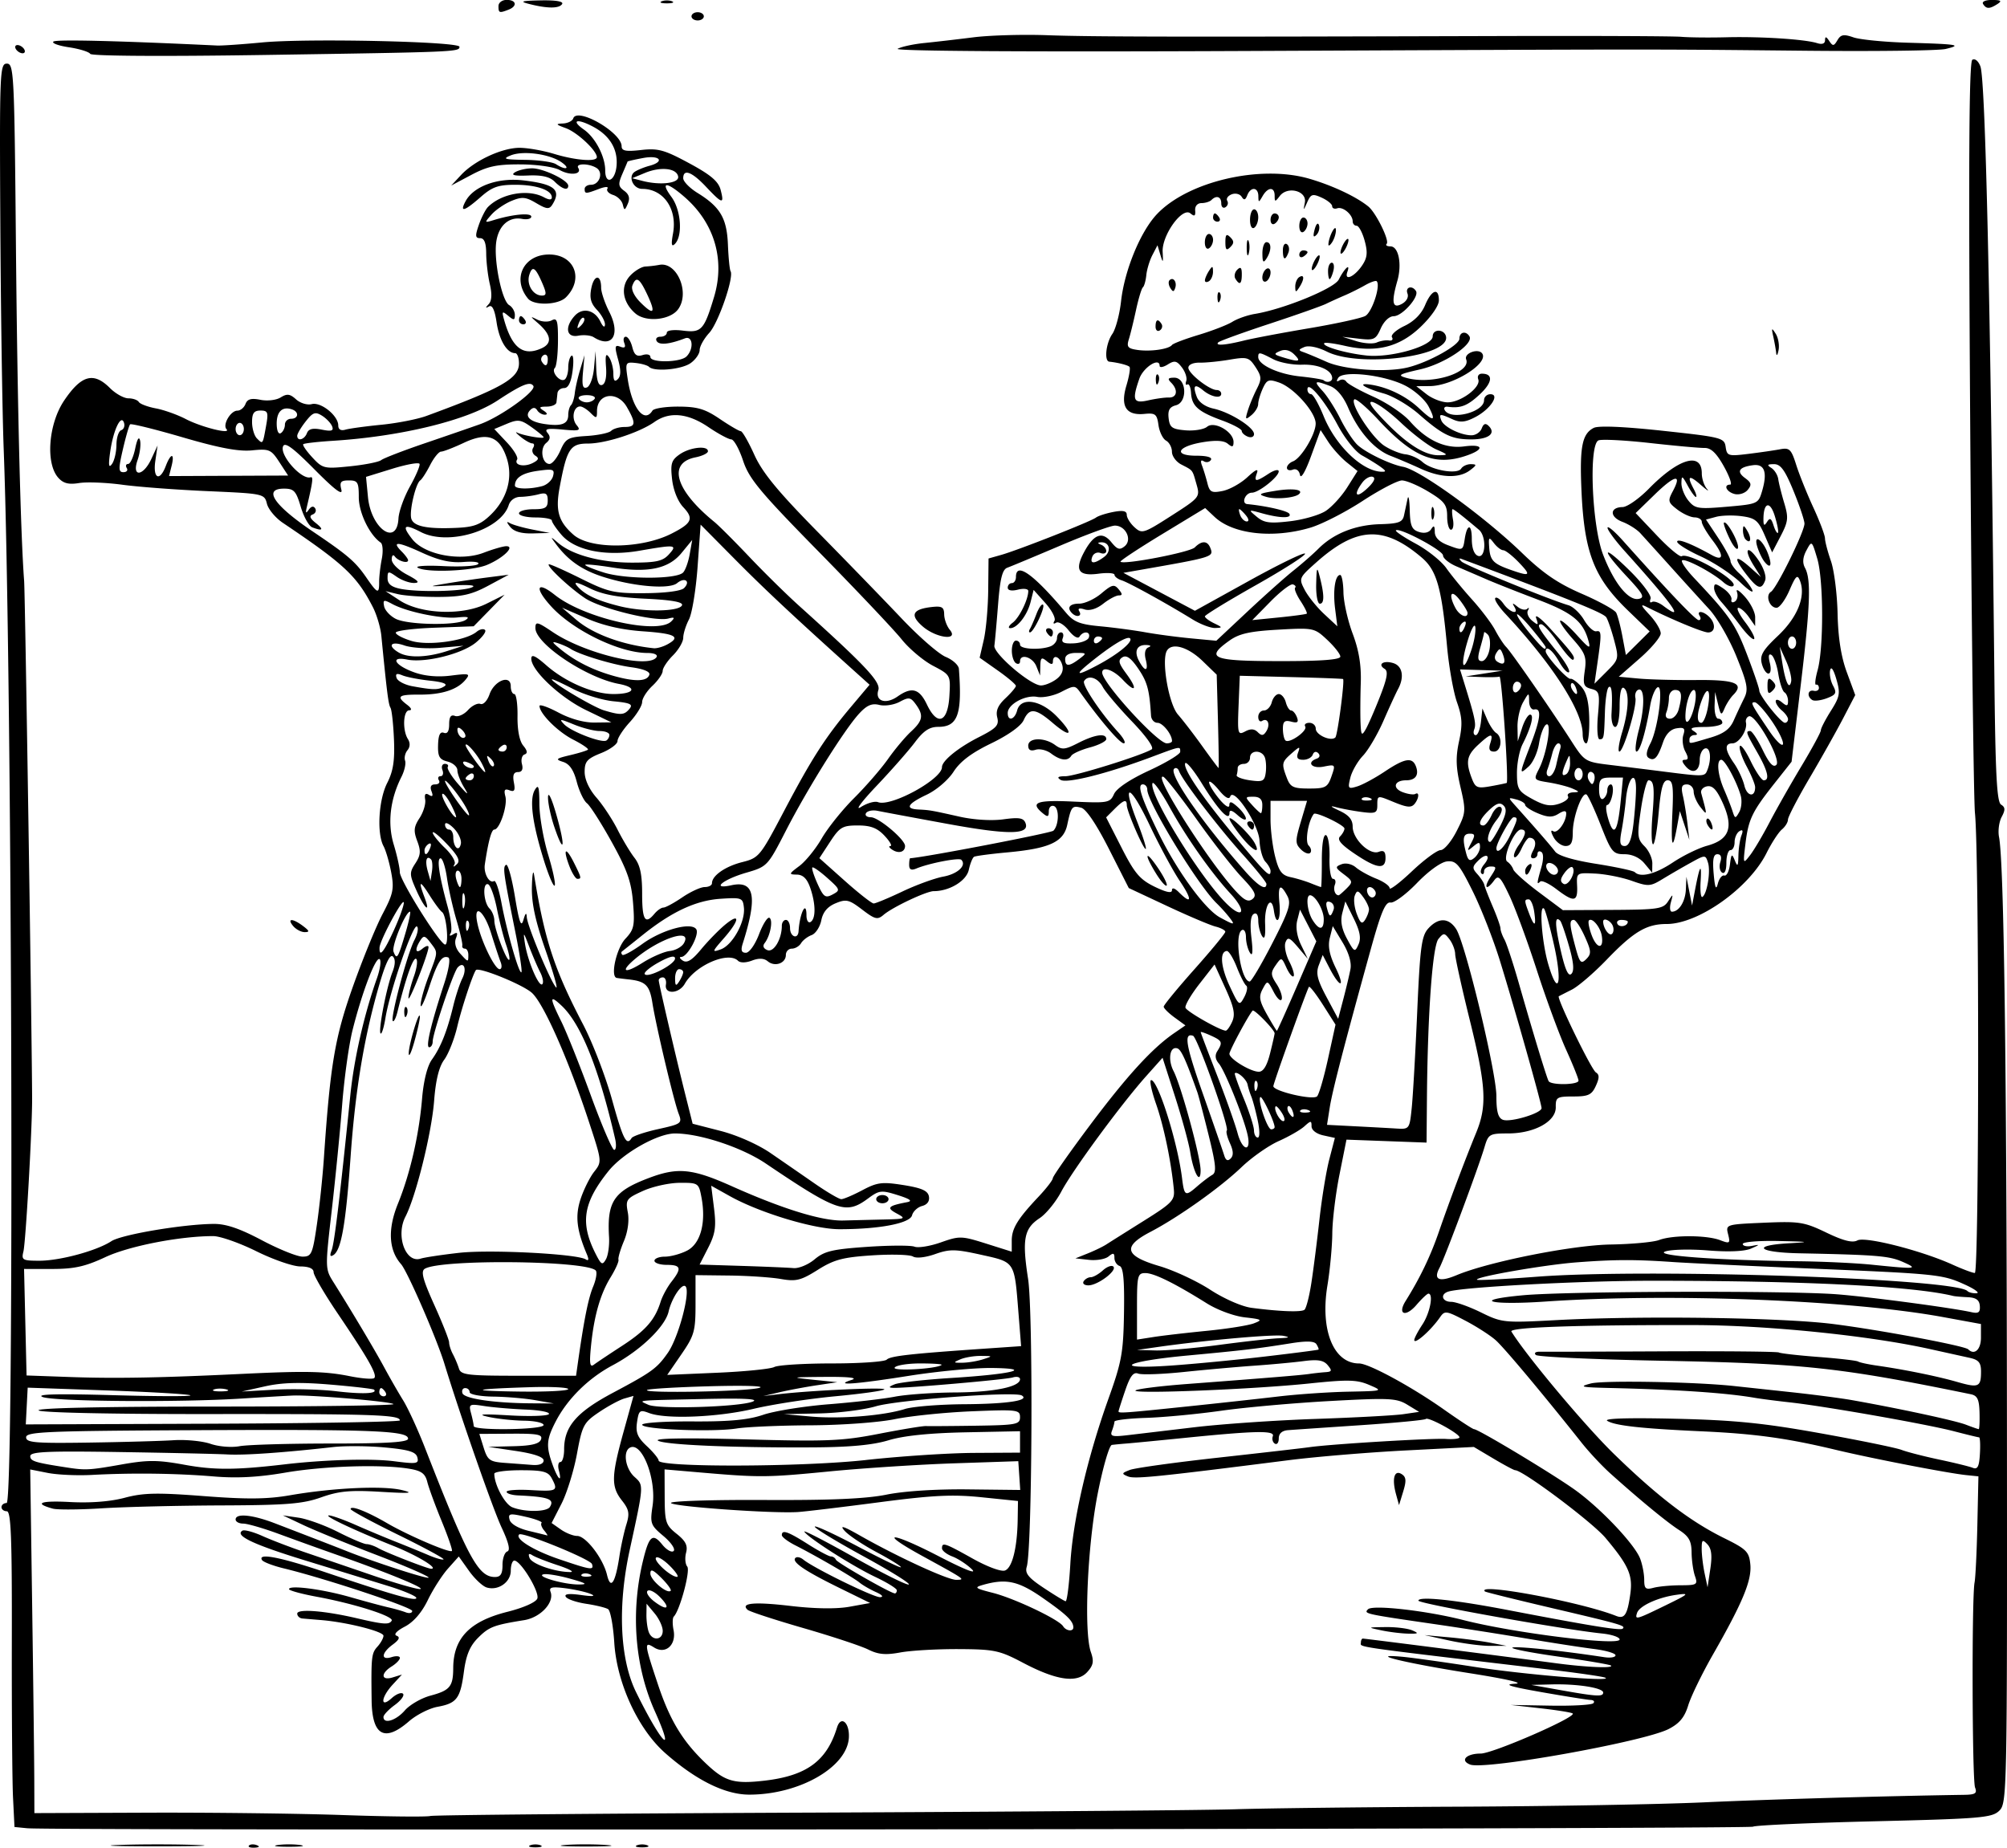 <svg xmlns="http://www.w3.org/2000/svg" viewBox="0 0 488.7 449.93"><path d="M29.114 449.25c5.088-.181 13.412-.181 18.5 0 5.088.181.925.33-9.25.33s-14.338-.149-9.25-.33zm31.521.14c.332-.331 1.195-.367 1.917-.078.797.32.56.556-.604.604-1.055.044-1.645-.193-1.313-.525zm6.98-.111c1.512-.23 3.987-.23 5.5 0 1.512.229.274.416-2.75.416s-4.263-.187-2.75-.416zm61.5.054c.687-.278 1.812-.278 2.5 0s.124.504-1.25.504-1.938-.227-1.25-.504zm8.466-.072c2.594-.205 7.094-.207 10-.005 2.906.203.783.371-4.717.374-5.5.003-7.877-.164-5.283-.369zm17.534.072c.687-.278 1.812-.278 2.5 0s.125.504-1.25.504-1.938-.227-1.25-.504zm-148.42-4.14l-3.17-.313-.355-7.192c-.195-3.956-.326-21.255-.29-38.443.05-24.876-.2-31.25-1.226-31.25-.709 0-1.29-.45-1.29-1s.564-1 1.251-1c1.895 0 1.332-202.93-.711-256.5-.336-8.8-.707-33.55-.825-55-.203-37.015-.122-39 1.592-39 1.707 0 1.827 2.37 2.2 43.5.35 38.773 1.133 70.94 2.007 82.5.238 3.16 1.872 109.14 1.942 126 .03 7.176-1.549 34.942-2.117 37.25-.513 2.078-.217 2.25 3.872 2.25 5.047 0 13.979-2.423 17.544-4.759 2.465-1.615 17.437-4.143 24.91-4.206 2.982-.025 6.312 1.102 11.716 3.965 4.152 2.2 8.613 4 9.912 4 2.182 0 2.449-.59 3.496-7.75.624-4.263 1.395-11.575 1.714-16.25 1.553-22.752 2.668-29.354 7.035-41.673 2.374-6.695 5.64-14.687 7.258-17.76 2.592-4.921 2.843-6.126 2.102-10.092-.463-2.477-1.304-5.368-1.87-6.424-1.675-3.13-1.2-11.29.897-15.402 1.459-2.861 1.855-5.419 1.64-10.581-.157-3.744-.54-7.22-.85-7.723-.503-.813-.868-3.693-2.224-17.52-.198-2.021-1.131-5.171-2.073-7-3.908-7.585-6.973-10.454-21.92-20.511-1.786-1.202-3.526-3.294-3.866-4.647-.609-2.428-.807-2.47-14.374-3.063-7.566-.33-16.949-1.035-20.85-1.565-3.902-.53-8.632-.715-10.513-.41-2.548.414-3.837.086-5.067-1.287-3.145-3.512-2.403-13.147 1.452-18.842 4.185-6.183 7.149-6.982 11.13-3 1.375 1.375 3.394 2.5 4.487 2.5 1.092 0 2.233.399 2.534.886s2.168 1.19 4.147 1.562c1.98.371 5.253 1.537 7.274 2.591 3.827 1.994 11.181 3.825 9.934 2.473-1.003-1.088 1.003-4.512 2.643-4.512.747 0 1.638-.73 1.98-1.622.464-1.208 1.395-1.468 3.648-1.017 1.692.338 3.864.081 4.929-.584 1.539-.96 2.257-.869 3.746.48 1.016.918 2.726 1.436 3.811 1.152 2.24-.585 6.458 2.81 6.458 5.197 0 .982.626 1.347 1.75 1.022.963-.278 4.9-.816 8.75-1.194s8.8-1.35 11-2.159c18.293-6.724 22.5-9.115 22.5-12.788 0-1.368-.418-2.487-.928-2.487-1.986 0-3.86-3.1-4.515-7.47-.464-3.098-1.067-4.354-1.87-3.903-.886.498-.901.356-.06-.558.754-.818.845-2.441.274-4.896-.469-2.02-.864-5.36-.877-7.423-.016-2.596-.47-3.75-1.472-3.75-1.199 0-1.253-.559-.317-3.25.622-1.787 1.62-3.741 2.219-4.342 3.296-3.309 9.758-4.435 13.612-2.373 1.266.678 1.934.69 1.934.035 0-1.778-3.746-3.07-8.9-3.07-4.164 0-5.62.517-8.447 3-3.973 3.488-5.159 3.814-3.655 1.003 1.956-3.653 7.855-5.794 14.002-5.081 7.718.895 9.406 2.31 7.1 5.952-.724 1.141-1.383 1.072-3.892-.41-2.584-1.526-3.457-1.603-6.042-.533-1.662.689-3.841 2.181-4.844 3.317-1.792 2.032-1.78 2.053.678 1.305 4.565-1.39 9-1.785 9-.801 0 .534-1.012.782-2.25.551-3.233-.603-5.766 1.697-6.295 5.716-.602 4.582 1.399 14.268 3.158 15.28.763.44 1.387 1.508 1.387 2.373 0 1.346-.237 1.376-1.644.208-1.47-1.22-1.57-1.1-.937 1.128 1.924 6.783 4.658 8.825 9.103 6.8 2.658-1.211 2.345-3.304-.917-6.135-1.914-1.662-1.926-1.738-.13-.835 1.095.55 2.659.626 3.512.169 1.305-.698 1.535.065 1.513 5.015-.015 3.211-.354 6.166-.755 6.566-.952.953 1.216 3.554 2.368 2.842.488-.302.887-1.62.887-2.93s.364-2.607.81-2.882c.445-.275.557 1.385.25 3.69-.375 2.81-1.054 4.192-2.06 4.192-.825 0-1.556.562-1.625 1.25-.068.687-.181 1.7-.25 2.25-.068.55-1.137 1.007-2.375 1.015-1.82.013-1.963.201-.75.985.901.582 1.025.975.31.985-.656.008-1.494-.474-1.864-1.072-.448-.725-1.005-.754-1.672-.087-1.528 1.528-.15 2.891 3.464 3.426 4.132.612 5.762-.008 5.762-2.192 0-.95.303-2.03.674-2.4.37-.371.785-1.684.92-2.917.136-1.234.724-3.818 1.307-5.743l1.06-3.5-.376 4.178c-.286 3.19-.058 4.057.967 3.664.738-.283 1.512-2.389 1.72-4.679l.379-4.163.174 4.333c.12 2.974.567 4.2 1.425 3.906.787-.27 1.14-1.875.954-4.333-.222-2.925-.037-3.53.735-2.406.567.825 1.037 2.603 1.046 3.95.01 1.755.322 2.143 1.095 1.37.758-.757.775-2.187.057-4.785-.881-3.194-.808-3.623.532-3.109 1.095.42 1.382.15.974-.915-.32-.83-.153-1.511.37-1.511s1.235 1.139 1.584 2.53c.48 1.916 1.094 2.386 2.52 1.933 1.041-.33 1.883-.12 1.883.47 0 1.463 7.314 1.353 8.8-.133 1.836-1.836 1.541-5.145-.393-4.403-3.768 1.446-6.234 1.692-6.857.684-.37-.598.028-1.081.891-1.081.858 0 1.56-.446 1.56-.99 0-.572 1.676-.781 3.96-.494 4.467.561 5.122-.15 7.542-8.191 2.717-9.03.119-17.938-7.076-24.255-4.443-3.901-6.14-3.955-3.294-.103 2.35 3.178 2.8 9.522.813 11.46-.8.78-.919.079-.435-2.555 1.093-5.952-2.295-10.871-7.486-10.871-2.242 0-3.556-3.037-1.809-4.18.706-.46 2.296-1.108 3.534-1.437 3.87-1.031 2.58-2.668-1.5-1.905-2.063.385-3.771.772-3.798.86-.026.09-.602 1.452-1.281 3.028-1.058 2.456-.992 3.044.46 4.106 1.186.867 1.449 1.807.877 3.133-.733 1.7-.86 1.72-1.227.192-.225-.937-1.287-1.982-2.36-2.322-1.072-.34-1.693-1.035-1.378-1.544.326-.528-.554-.497-2.051.072-3.253 1.237-3.492 1.236-3.492-.003 0-.55.689-1 1.531-1 2.09 0 3.09-2.994 1.365-4.086-1.827-1.156-5.173-1.17-4.46-.02.978 1.584-1.96 1.933-4.486.533-1.395-.772-5.51-1.372-9.551-1.392-5.764-.029-8.024.454-12 2.56l-4.9 2.596 2.417-2.587c3.275-3.507 9.954-6.604 14.24-6.604 1.94 0 5.735.67 8.435 1.489 5.277 1.6 10.43 1.978 10.377.76-.068-1.629-4.793-6.03-7.55-7.031-2.436-.885-2.56-1.073-.752-1.14 1.192-.043 2.34-.6 2.553-1.236.94-2.822 11.781 3.418 11.781 6.781 0 1.133 1.028 1.33 4.75.912 4.138-.464 5.644-.05 11.695 3.216 5.262 2.84 7.119 4.415 7.664 6.499.934 3.575.436 3.47-3.544-.75-3.469-3.678-5.565-4.462-5.565-2.082 0 .78 1.568 2.388 3.484 3.572 5.54 3.423 7.14 6.15 7.4 12.614.13 3.178.418 6.075.643 6.439.886 1.433-2.97 12.605-5.18 15.012-1.29 1.405-2.347 3.292-2.347 4.193 0 .901-1 2.339-2.222 3.195-2.225 1.559-8.858 2.144-10.11.892-.365-.366-1.825-.789-3.244-.94-2.491-.266-2.557-.132-1.944 3.915 1.076 7.11 4.04 10.895 6.02 7.69.34-.55 3.18-.992 6.31-.982 4.647.015 6.498.565 10.09 3 2.42 1.64 4.719 2.982 5.107 2.982.388 0 1.875 2.583 3.303 5.74 1.972 4.36 5.676 8.872 15.394 18.754 7.038 7.156 16.246 16.653 20.461 21.103 4.216 4.45 9.053 8.665 10.75 9.368 1.697.703 3.14 2.01 3.208 2.907.831 11.075-.255 14.129-5.027 14.129-2.135 0-3.571.948-5.676 3.75-1.55 2.062-5.766 6.853-9.37 10.647-3.602 3.793-5.316 6.106-3.808 5.14 1.509-.967 3.393-1.508 4.187-1.203 3.16 1.213 15.571-5.58 15.571-8.522 0-1.542 3.947-4.752 8.98-7.302 4.29-2.174 4.962-2.895 4.481-4.81-.402-1.602.173-2.947 1.987-4.651 1.404-1.32 2.552-2.683 2.552-3.031 0-.349-1.985-2.033-4.412-3.744l-4.412-3.11 1.001-4.332c.551-2.383 1.039-7.82 1.084-12.083l.082-7.75 3.079-.871c4.156-1.176 21.828-8.133 23.078-9.086.55-.418 2.462-1.038 4.25-1.377 2.336-.443 3.25-.244 3.25.704 0 .726.853 2.092 1.895 3.036 1.809 1.637 2.219 1.508 8.943-2.802 6.946-4.452 7.034-4.563 6.135-7.696-1.038-3.619-.767-3.27-3.723-4.807-1.238-.644-2.25-2.033-2.25-3.086s-.645-2.276-1.433-2.717c-.788-.44-1.62-2.15-1.848-3.8-.369-2.653-.76-2.964-3.41-2.705-4.476.438-5.914-1.83-4.389-6.922.67-2.236 1.003-4.28.74-4.543-.425-.425-2.835-1.04-4.91-1.251-1.293-.132-.818-4.535.728-6.742.813-1.16 1.773-4.748 2.133-7.972.843-7.552 4.715-16.958 8.73-21.204 7.558-7.994 25.2-12.098 37.108-8.633 5.625 1.637 11.432 4.37 14.374 6.764 1.865 1.517 5.217 8.336 4.467 9.086-.343.343.074.624.926.624 1.973 0 2.836 4.33 1.673 8.388-1.507 5.254-1.203 6.85 1.073 5.632 1.154-.618 1.728-1.662 1.393-2.535-.606-1.58 1.152-2.091 2.072-.603.848 1.372-3.354 6.118-5.416 6.118-1.083 0-2.387 1.227-3.16 2.975-1.208 2.729-1.649 2.935-5.334 2.505l-4.017-.468 3.372 1.054c1.854.58 4.104.731 5 .336.895-.394 2.235-.616 2.978-.493s1.07-.23.727-.784c-.343-.555 1.017-1.788 3.023-2.74 2.339-1.11 4.144-2.923 5.036-5.057 1.58-3.78 3.364-4.394 3.364-1.157 0 1.264-1.857 3.951-4.445 6.43-5.145 4.93-10.844 6.356-18.45 4.616-2.531-.58-4.778-.878-4.993-.663-.741.741 5.026 2.445 10.198 3.013 5.969.655 16.19-2.288 16.19-4.662 0-1.888 2.9-1.803 3.245.095.877 4.822-21.067 7.577-28.987 3.64-2.226-1.107-4.454-1.566-5.5-1.134-1.463.605-1.507.813-.258 1.24.825.282 3.374 1.348 5.664 2.37 4.402 1.962 14.58 2.652 19.835 1.344 5.063-1.26 12.5-5.41 12.5-6.977 0-1.631 1.56-2.005 2.438-.584 1.151 1.864-6.045 6.695-11.991 8.05-5.277 1.203-5.646 1.44-3.274 2.096 6.12 1.695 15.71-1.301 14.475-4.521-.59-1.538 3.052-2.82 3.938-1.386 1.505 2.435-7.277 7.847-12.795 7.884l-3.29.022 2.5 1.956c1.375 1.075 3.677 1.965 5.115 1.978 3.211.027 8.202-3.71 7.477-5.598-.296-.771.093-1.38.88-1.38 2.82 0 2.609 2.122-.502 5.028-3.006 2.808-4.68 3.455-7.82 3.024-.743-.102-1.054.294-.691.881 1.537 2.488 9.54.417 9.54-2.468 0-.806.692-1.465 1.536-1.465 2.427 0-.01 3.677-3.703 5.587-2.43 1.257-3.635 1.368-5.518.51-3.092-1.409-3.36-1.382-2.728.267.616 1.606 4.723 3.636 7.354 3.636 1.015 0 2.134-.75 2.486-1.667.458-1.194.946-1.36 1.72-.587 1.82 1.82-.06 3.254-4.27 3.254-4.767 0-6.93-1.043-12.77-6.158-2.418-2.116-6.243-4.373-8.5-5.014-4.975-1.412-6.845-2.76-2.932-2.113 4.119.681 8.447 2.835 11.532 5.738 3.549 3.34 4.191 3.216 2.299-.443-.85-1.645-3.417-3.945-5.704-5.111-5.084-2.594-15.158-3.749-16.319-1.871-.5.81-.392 1.034.294.61.597-.369 1.357-.232 1.688.305.332.536 3.3 2.185 6.596 3.665 3.296 1.479 7.287 4.163 8.87 5.965 4.097 4.667 8.6 6.753 13.232 6.132 4.637-.622 5.044.679.688 2.197-7.68 2.677-13.06.521-21.58-8.646-2.878-3.096-5.52-5.34-5.872-4.987-1.05 1.05 4.298 9.302 7.31 11.279 1.536 1.007 3.853 1.945 5.15 2.085 1.298.14 3.154.973 4.126 1.853 2.25 2.036 8.526 3.115 9.448 1.624.377-.61 1.447-1.096 2.377-1.079 1.479.028 1.448.216-.25 1.5-2.637 1.995-7.108 1.845-11.993-.4-2.237-1.029-5.538-2.437-7.336-3.13-3.944-1.52-7.861-5.975-10.34-11.757-1.166-2.723-2.771-4.629-4.425-5.258-3.78-1.437-4.048-1.243-1.752 1.264 1.134 1.237 3.068 4.275 4.297 6.75 1.23 2.475 3.091 5.315 4.136 6.31 1.97 1.877 8.038 4.803 11.117 5.361 4.143.752 19.726 12.034 29.023 21.014 5.092 4.918 8.714 7.39 14.5 9.896 4.243 1.837 8.018 3.92 8.39 4.63.371.709 1.055 3.314 1.518 5.789l.843 4.5 2.896-2.869 2.895-2.869-5.221-5.033c-8.422-8.118-10.768-14.234-11.408-29.73-.424-10.262.206-13.365 3.003-14.8 1.144-.585 7.255-.33 16.798.7 14.382 1.553 15.014 1.716 15.33 3.943.311 2.186.634 2.286 5.5 1.687 2.843-.35 6.329-.855 7.746-1.124 2.301-.436 2.721-.03 3.934 3.803.747 2.36 2.625 7.035 4.174 10.388 1.548 3.353 2.822 6.728 2.83 7.5.008.772.659 3.251 1.446 5.51.787 2.258 1.517 8.022 1.622 12.81.13 5.896.854 10.5 2.244 14.273l2.052 5.57-2.923 5.62c-1.607 3.092-5.292 9.648-8.189 14.57s-5.266 9.479-5.266 10.128c0 .648-.668 1.733-1.485 2.41-.816.678-2.498 3.263-3.738 5.744-4.255 8.52-16.575 17.27-24.316 17.27-4.904 0-8.029 1.858-14.602 8.685-3.102 3.223-6.927 6.51-8.5 7.304a312.27 312.27 0 00-3.156 1.607c-.612.338 7.912 17.856 9.024 18.543.879.544.876 1.34-.012 3.289-.995 2.183-1.823 2.571-5.483 2.571-3.992 0-4.308.194-4.271 2.615.053 3.49-5.23 6.385-11.648 6.385-4.46 0-4.771.179-5.678 3.25-1.484 5.023-9.712 27.092-10.995 29.491-1.558 2.91-.068 3.546 4.166 1.777 7.822-3.269 28.17-7.32 37.517-7.471 5.127-.083 10.444-.577 11.815-1.098 3.245-1.234 11.53-1.216 14.812.032 2.398.912 2.537.811 1.975-1.426-.6-2.395-.554-2.41 8.736-2.812 8.625-.373 9.788-.189 15.192 2.407 4.161 1.999 6.345 2.548 7.557 1.9 1.903-1.02 15.599 2.467 23.146 5.89 2.444 1.11 4.894 2.027 5.444 2.038 1.057.023 1.088-101.59.035-111.98-.307-3.025-.827-45.38-1.156-94.124-.434-64.49-.294-88.81.514-89.31.638-.394 1.477.297 1.97 1.624 1.218 3.274 2.44 56.805 3.403 149.12.244 23.286.6 29.988 1.626 30.623 1.033.638 1.064 1.282.145 2.998-.643 1.202-.933 3.397-.645 4.877 1.2 6.147 1.86 54.9 1.927 142.36.07 90.75.027 92.925-1.873 94.761-1.774 1.713-4.46 1.94-30.445 2.569-15.675.379-28.95.968-29.5 1.31-.988.611-414.02.992-420.17.386zm190.1-3.81c49.543-.206 96.378-.576 104.08-.823 7.7-.247 32.225-.529 54.5-.626 22.275-.097 49.05-.571 59.5-1.054 15.43-.713 43.803-1.532 63.357-1.83 2.767-.041 3.24-.355 2.69-1.788-.714-1.859-.82-46.314-.12-49.913.231-1.182.536-7.482.68-14l.26-11.85-2.934-.301c-4.515-.465-23.011-4.05-31.933-6.188-11.697-2.804-19.587-3.891-32.5-4.477-14.706-.668-21.14-1.381-23.009-2.551-.943-.59 5.133-.779 16.509-.513 14.415.337 21.45 1.039 35.32 3.527 9.526 1.708 18.444 3.533 19.816 4.055 1.373.522 5.504 1.585 9.18 2.363 3.676.777 7.358 1.681 8.183 2.01 1.164.462 1.552-.303 1.731-3.414.127-2.206.037-4.01-.201-4.01-.238 0-2.991-.667-6.118-1.482-6.681-1.74-31.297-6.075-39.911-7.028-3.3-.365-7.125-.86-8.5-1.098-7.03-1.221-18.968-2.033-35.5-2.413-6.91-.16-7.523-.309-4.5-1.097 3.093-.806 25.53-.398 35 .637 1.925.21 8.018.867 13.54 1.459 5.522.591 12.272 1.47 15 1.953 11.515 2.038 25.156 4.978 27.775 5.985 1.548.596 2.953 1.083 3.121 1.083.169 0 .26-1.818.201-4.04-.084-3.2-.525-4.125-2.122-4.453-31.86-6.536-40.829-7.506-75.516-8.163-16.225-.308-29.905-.938-30.399-1.4-.507-.475-.071-.821 1-.794 1.045.026 14.403-.014 29.685-.088s28.107.05 28.5.276c.393.226 4.735.717 9.648 1.091 4.914.375 9.25.875 9.634 1.113.384.238 2.439.682 4.566.987 6.755.97 14.717 2.588 19.53 3.972 5.266 1.513 5.837 1.265 5.837-2.542 0-2.142-.576-2.835-2.75-3.314-1.513-.333-5.9-1.302-9.75-2.155-14.857-3.29-39.634-5.801-57.5-5.828-28.518-.042-44.99.546-44.348 1.584 3.667 5.935 17.942 22.967 25.015 29.847 10.62 10.332 18.53 16.375 26.727 20.42 5.518 2.721 6.137 3.342 6.433 6.447.37 3.879-1.862 9.256-9.112 21.943-2.64 4.622-5.345 10.18-6.009 12.35-.894 2.924-2.131 4.419-4.779 5.776-6.055 3.103-44.729 10.03-48.317 8.653-2.57-.987-.951-2.681 2.56-2.681 2.949 0 23.305-8.859 22.41-9.753-.242-.242-3.734-.81-7.76-1.262l-7.32-.822 9.666.168c5.317.093 10.004-.169 10.417-.581.413-.413.113-.775-.667-.805-.779-.03-6.141-.885-11.917-1.9-7.697-1.352-9.432-1.898-6.5-2.045 2.435-.123-1.87-1.127-11-2.567-15.725-2.479-25.356-4.82-16.5-4.012 2.475.226 10.35 1.326 17.5 2.443 12.142 1.899 34.232 3.734 32 2.659-.55-.265-6.625-1.15-13.5-1.964-49.183-5.833-46-5.376-46-6.605 0-.525.212-.954.47-.954.5 0 35.278 4.441 47.03 6.006 7.453.992 14.113 1.273 13.405.565-.235-.236-6.02-1.22-12.856-2.187-6.835-.967-11.834-1.956-11.109-2.198 1.115-.371 12.141.786 22.31 2.343 1.513.231 2.75.024 2.75-.46 0-.485-2.362-1.177-5.25-1.537-2.887-.36-10.2-1.492-16.25-2.514s-15.95-2.577-22-3.457c-17.677-2.57-17.853-2.609-16.757-3.705 1.143-1.143 14.31.356 23.257 2.648 12.281 3.145 38 6.335 38 4.713 0-.56-1.912-1.211-4.25-1.45-9.438-.961-44.75-7.276-44.75-8.001 0-1.12 8.799-.206 21.5 2.231 20.661 3.964 27.726 5.11 28.256 4.58.734-.734-.205-1.005-17.756-5.125-8.525-2.001-15.63-3.766-15.792-3.92-2.311-2.237 23.378 2.548 31.941 5.949 2.045.812 2.74-.262 3.45-5.334.641-4.59-.396-6.937-6.035-13.656-3.222-3.839-20.108-16.491-22.01-16.491-.288 0-2.668-1.274-5.289-2.83l-4.765-2.832-16.5.845c-9.075.464-21.9 1.53-28.5 2.368-32.27 4.099-37.567 4.635-39.219 3.968-1.605-.648-1.56-.804.458-1.583 1.23-.475 10.906-1.82 21.5-2.99s20.61-2.32 22.26-2.556c5.255-.755 29.875-2.236 33.25-2.002 1.788.125 3.25-.054 3.25-.397 0-.896-7.61-5.047-8.19-4.467-.267.267-7.42.95-15.898 1.518-8.476.567-16.424 1.111-17.662 1.208-1.457.114-2.25.826-2.25 2.022 0 1.015-.43 1.58-.956 1.255-.526-.325-.746-1.139-.488-1.809.548-1.428-4.123-1.336-21.555.422-6.325.638-12.625 1.247-14 1.354-1.375.106-3.014.264-3.642.35-.628.086-2.183 5.444-3.455 11.907-2.503 12.71-3.4 33.53-1.659 38.522.792 2.27.621 3.219-.875 4.872-2.504 2.766-7.49 2.05-15.635-2.246-5.75-3.032-6.971-3.29-15.734-3.335-5.225-.026-11.593.342-14.151.817-3.576.664-5.383.5-7.812-.712-1.739-.868-8.87-3.226-15.85-5.242-6.978-2.015-13.064-4.01-13.524-4.432-1.822-1.672 1.625-1.98 10.52-.938 5.931.694 11.134.762 14.317.186l5-.904-7.5-3.682c-8.46-4.154-11.658-6.332-10.701-7.289.359-.359 1.226-.18 1.927.396 2.508 2.063 17.157 9.235 18.7 9.155.932-.048.512-.558-1.03-1.25-1.433-.642-3.233-1.686-4-2.319-1.522-1.254-10.465-6.438-15.647-9.07-1.787-.907-3.25-2.016-3.25-2.465 0-1.41 1.465-.905 6.34 2.186 2.601 1.65 5.127 3 5.612 3 .485 0 1.032.358 1.215.797.314.75 13.367 8.203 14.368 8.203.256 0 .466-.344.466-.764s-2.363-1.883-5.25-3.25c-5.53-2.619-16.342-9.516-17.27-11.017-.3-.486 5.088 2.286 11.974 6.161 6.885 3.875 12.94 6.893 13.454 6.707.513-.185-4.421-3.262-10.965-6.837-6.545-3.575-11.91-6.835-11.921-7.244-.012-.409 4.703 1.757 10.479 4.813 5.775 3.056 10.5 5.33 10.5 5.053 0-.278-2.675-1.93-5.945-3.673s-6.756-4.071-7.75-5.174c-1.331-1.48-.361-1.185 3.695 1.12 9.132 5.191 21.377 10.827 23.459 10.798 2.302-.032 2.376.02-8.295-5.833-11.054-6.062-7.67-5.967 4.083.115 6.248 3.232 9.383 4.463 8.028 3.15-1.223-1.186-3.36-2.588-4.75-3.116-1.39-.528-2.526-1.421-2.526-1.985 0-1.539.634-1.327 7.463 2.492 3.61 2.018 6.969 3.255 7.886 2.903 1.768-.678 2.977-5.546 3.082-12.42l.07-4.5-8.802-.906c-7.126-.734-11.885-.503-25 1.216-8.91 1.168-17.774 2.234-19.699 2.37-6.107.43-31-1.35-31-2.216 0-.457 10.238-.778 22.75-.712 16.151.085 24.78-.294 29.75-1.304 4.212-.856 12.088-1.366 19.775-1.279l12.775.144-.236-3.507-.236-3.506-15.54.522c-8.546.286-22.261 1.177-30.478 1.978-15.296 1.492-16.876 1.504-31.587.236l-8.528-.735.028 6.694c.025 6.169.254 6.875 2.92 9.001 2.2 1.755 2.748 2.856 2.291 4.604-.33 1.263-.202 2.776.284 3.362.815.982-1.797 10.7-3.273 12.176-.329.33-.356 1.808-.06 3.286.72 3.604-1.931 5.997-4.716 4.258-2.494-1.558-2.445-1.076.927 9.023 2.977 8.917 6.154 14.072 12.07 19.582 4.324 4.027 6.633 4.658 13.913 3.806 10.214-1.195 15.1-4.783 17.607-12.926.935-3.038 3.078-1.242 2.89 2.423-.369 7.207-12.052 13.911-24.246 13.911-5.883 0-12.937-3.48-20.44-10.085-6.64-5.843-11.816-17.045-12.44-26.915-.26-4.125-.937-7.798-1.503-8.161-.566-.364-2.97-.952-5.34-1.308-2.371-.356-4.604-1.12-4.961-1.698-.438-.707.782-.85 3.726-.438 2.81.394 3.661.306 2.377-.245-1.1-.472-3.88-1.101-6.178-1.4-3.32-.43-4.068-.252-3.64.863.989 2.578-2.437 6.257-6.424 6.898-7.412 1.192-8.552 1.629-11.225 4.303-1.982 1.982-2.907 4.182-3.437 8.174-.877 6.617-1.735 7.764-6.446 8.628-2.007.368-5.128 1.955-6.934 3.527-5.966 5.189-8.996 3.476-9.102-5.143-.13-10.586-.04-11.424 1.418-13.035.808-.892 1.468-2.088 1.468-2.657 0-1.047-8.932-3.296-15.129-3.81-1.854-.153-3.933-.328-4.62-.388-.688-.06-1.25-.594-1.25-1.186 0-1.227 6.635-.712 14.5 1.124 6.558 1.532 7.899 1.625 8.5.59.606-1.047-9.005-4.114-18.247-5.823-3.715-.687-6.754-1.52-6.754-1.85 0-1.061 8.169.003 14.935 1.945 3.61 1.037 7.76 2.154 9.222 2.483 1.462.33 3.374.874 4.25 1.21.876.336 1.593.189 1.593-.327 0-.896-21.253-7.944-31.267-10.368-2.622-.635-5.01-1.549-5.309-2.031-1.117-1.808 4.433-.728 15.634 3.042 16.483 5.547 21.942 7.085 21.942 6.184 0-.434-3.037-1.73-6.75-2.879a11305.22 11305.22 0 00-20.25-6.23c-12.698-3.897-17.306-6.08-15.346-7.272.465-.283 2.646.295 4.846 1.286 2.2.99 6.925 2.798 10.5 4.017s10.948 3.737 16.384 5.596c5.436 1.858 10.61 3.353 11.5 3.32 1.697-.061-7.64-3.914-20.05-8.273a1161.405 1161.405 0 01-14.231-5.122c-3.793-1.4-7.73-2.546-8.75-2.546-1.02 0-1.853-.45-1.853-1 0-1.567 4.064-1.178 9.514.911 6.635 2.544 15.624 6.024 17.486 6.77 6.676 2.675 19.999 6.982 19.996 6.464-.002-.355-5.74-2.844-12.75-5.532s-14.996-5.95-17.746-7.25l-5-2.364 3.844.564c2.114.31 6.445 1.884 9.624 3.5 3.178 1.615 6.292 2.937 6.92 2.937s1.92.446 2.875.992c1.878 1.074 11.97 5.008 12.845 5.008 1.969 0-3.403-3.254-9.186-5.565-9.579-3.827-17.162-7.414-15.702-7.425.671-.005 3.596 1.036 6.5 2.315s7.305 3.124 9.78 4.1c2.475.978 6.018 2.426 7.873 3.219 1.856.793 3.544 1.272 3.752 1.064.208-.208-4.798-2.915-11.124-6.016-6.326-3.1-11.502-5.905-11.502-6.232 0-.963 3.963.572 8.902 3.448 5.104 2.971 15.215 7.308 15.763 6.76.194-.194-.927-3.46-2.49-7.26s-3.137-8.086-3.495-9.525c-.517-2.075-1.43-2.746-4.416-3.239-6.764-1.118-20.723-.677-30.225.955-6.524 1.121-11.742 1.396-17.426.918-9.047-.76-19.829-.894-29.614-.367-3.575.192-8.416-.028-10.757-.49l-4.257-.839.483 33.84c.266 18.611.495 37.438.508 41.838l.024 8 27.75-.104c15.262-.057 36.525.202 47.25.576s20.365.478 21.422.232c1.057-.246 42.457-.615 92-.82zm156.08-41.915l-6-1.314 6 .543c3.3.3 7.8.89 10 1.313l4 .77h-4c-2.2 0-6.7-.59-10-1.312zm-16.5-2.469c-3.479-.732-3.472-.737 1-.798 2.475-.034 5.4.326 6.5.798 1.69.727 1.535.85-1 .798-1.65-.033-4.575-.393-6.5-.798zm-323.51-29.64c-4.788-1.314-2.997-1.997 4.213-1.607 4.952.268 9.789-.111 13.287-1.04 4.551-1.21 7.871-1.28 19.245-.407 10.536.81 15.438.763 21-.2 10.489-1.818 22.64-2.381 27.255-1.264 3.107.753 1.955.847-5.163.423-7.44-.444-10.166-.19-14.5 1.347-4.487 1.592-8.363 1.905-24.337 1.965-10.45.04-23.5.355-29 .702s-10.9.383-12 .081zm327.06-3.525c-1.036-3.764-.414-5.999 1.361-4.89 1.118.7 1.202 1.597.397 4.224l-1.023 3.337-.735-2.671zm-180.47 52.86c-4.892-10.903-5.93-24.124-2.88-36.681 1.47-6.053 2.344-6.783 4.673-3.91 1.074 1.325 2.33 2.028 2.79 1.562.46-.466-.662-2.103-2.493-3.638-3.135-2.629-3.288-3.053-2.647-7.327.996-6.641-2.69-15.938-5.605-14.137-1.648 1.018-.969 5.095 1.173 7.033 2.33 2.11 2.35 1.804-1.152 17.917-2.96 13.617-2.379 26.498 1.555 34.5 6.174 12.561 9.766 16.228 4.586 4.68zm-60.883-.194c1.201-1.382 4.01-3.004 6.243-3.604 4.739-1.273 5.522-2.217 5.543-6.683.034-7.307 3.986-11.419 13.199-13.732 3.912-.982 6.93-2.32 7.278-3.228.61-1.588-4.026-9.24-5.597-9.24-.475 0-.864 1.11-.864 2.465 0 2.805-3.11 4.952-5.894 4.069-1-.317-2.932-2.143-4.294-4.058l-2.477-3.481-2.619 2.939c-1.44 1.616-3.653 5.071-4.917 7.678-1.48 3.052-3.474 5.353-5.598 6.464-2.004 1.048-2.789 1.92-2 2.22.91.348.624.994-.951 2.157-2.79 2.058-2.94 3.9-.25 3.047 1.1-.35 2-.263 2 .192s-.9 1.389-2 2.076c-2.747 1.715-2.576 3.544.25 2.675l2.25-.691-2.25 2.438c-2.9 3.143-3.102 5.891-.244 3.304 1.103-.998 2.34-1.481 2.748-1.073.408.408-.495 1.643-2.006 2.744s-2.748 2.414-2.748 2.918c0 1.808 3.054.87 5.198-1.596zm291.8-4.356c0-1.147-6.254-2.14-12.5-1.985l-5 .124 7 1.247c8.93 1.59 10.5 1.681 10.5.614zm-229-15.02c0-1.04-.885-2.952-1.967-4.25l-1.967-2.361-.033 2.668c-.018 1.468.24 3.38.574 4.25.848 2.212 3.393 1.98 3.393-.307zm99.985-.861c-.032-1.549-1.65-3.106-7.4-7.12-5.97-4.167-8.933-4.822-14.585-3.224-2.234.632-1.982.839 2.364 1.944 5.282 1.342 16.104 6.48 17.122 8.128.732 1.183 2.521 1.379 2.498.272zm144.18-5.342c5.776-2.818 6.009-3.046 2.616-2.568-4.506.636-8.98 2.705-9.536 4.41-.566 1.736-.236 1.648 6.92-1.842zm-244.94-2.13c-1.192-1.192-2.51-1.824-2.93-1.404-.42.42.349 1.601 1.707 2.626 3.196 2.41 4.026 1.581 1.223-1.222zm100.03-8.03c.617-10.613 4.13-25.807 9.309-40.25 3.204-8.938 3.603-11.16 3.755-20.91.124-7.961-.168-11.024-1.08-11.333-.687-.233-1.25-1.116-1.25-1.963 0-1.224-.294-1.295-1.435-.348-.789.654-2.926 1.026-4.75.826l-3.315-.365 3-1.203c1.65-.662 3.675-1.64 4.5-2.173.825-.533 4.932-3.12 9.127-5.75 7.01-4.392 7.604-5.023 7.33-7.78-.68-6.887-2.453-15.362-4.338-20.751-1.106-3.163-1.638-5.75-1.181-5.75 1.681 0 6.425 15.039 7.525 23.857.549 4.399.783 4.532 3.627 2.061 1.325-1.152 3.005-2.428 3.733-2.837 1.072-.602.905-2.435-.882-9.662-1.213-4.906-2.445-9.595-2.737-10.42-2.783-7.855-3.946-10.413-4.872-10.722-1.837-.613-2.393 2.703-.929 5.536 1.85 3.58 6.6 21.033 6.581 24.187-.021 3.628-1.708.644-2.532-4.48-.356-2.21-2.017-8.282-3.69-13.49l-3.044-9.47-3.989 4.47c-6.083 6.816-17.934 22.936-20.652 28.091-1.333 2.528-3.709 5.447-5.28 6.488-3.814 2.525-4.313 5.134-2.826 14.772 1.272 8.246 1.008 65.773-.322 70.12-.484 1.582.377 2.656 4.12 5.142 2.602 1.729 5.007 3.191 5.345 3.25.337.06.856-4.055 1.152-9.142zm3.234-68.75c.34-.55 1.119-1 1.73-1 .612 0 1.938-.748 2.947-1.66 1.01-.914 2.163-1.333 2.564-.932.97.97-3.757 4.541-6.05 4.57-.995.012-1.53-.428-1.191-.978zm-102.8 72.24c-2.023-2.023-2.697-2.296-2.697-1.092 0 1.575 4.069 5.037 4.947 4.21.246-.232-.767-1.635-2.25-3.118zm248.12 1.77c4.04-.012 4.267-.157 3.536-2.263-.43-1.237-.798-3.825-.818-5.75-.028-2.772-.66-3.902-3.035-5.433-2.97-1.913-9.54-7.318-16.707-13.744-2.039-1.827-5.189-5.19-7-7.472-9.468-11.928-18.817-23.092-20.921-24.983-1.305-1.172-4.623-3.314-7.373-4.759-4.697-2.467-5.074-2.52-6.216-.868-2.198 3.18-6.288 6.794-6.277 5.548.004-.434.9-2.14 1.993-3.79 1.826-2.757 2.745-7.5 1.452-7.5-.301 0-1.613 1.238-2.915 2.75-2.651 3.081-4.693 2.332-2.634-.966 3.517-5.63 6.027-10.848 8.076-16.783 2.58-7.474 6.319-17.41 9.099-24.185 2.698-6.576 2.424-11.35-1.578-27.534-1.925-7.784-3.514-14.969-3.532-15.967-.017-.997-.633-2.606-1.368-3.575-1.238-1.63-1.438-1.639-2.705-.112-1.441 1.737-2.63 18.152-2.803 38.733l-.092 10.86-9.75-.36-9.75-.36-1.702 8.5c-.936 4.675-1.724 11.113-1.75 14.307-.026 3.194-.561 8.915-1.188 12.713-1.796 10.875 1.498 18.98 7.715 18.98 2.363 0 12.812 5.675 20.679 11.23 3.714 2.623 7.002 4.77 7.305 4.77 1.082 0 20.028 11.426 24.941 15.04 6.24 4.593 14.21 13.067 15.514 16.497.543 1.426.986 3.74.986 5.144 0 2.158.347 2.458 2.25 1.949 1.238-.332 4.193-.61 6.568-.617zm-270.32-1.595c-2.75-.772-5.675-1.257-6.5-1.077-2.09.456 4.842 2.479 8.5 2.48 2.382 0 1.97-.288-2-1.403zm11.957-5.418c.375-2.475 1.135-5.96 1.689-7.745.845-2.726.673-3.669-1.07-5.885-2.657-3.378-2.6-5.89.383-16.67l2.435-8.8-2.197.628c-1.209.346-3.997 1.848-6.197 3.337-3.747 2.536-4.088 3.18-5.377 10.17-.757 4.106-2.455 9.57-3.773 12.142l-2.396 4.677 2.245 1.573c1.235.865 3.023 1.573 3.972 1.573 2.13 0 6.319 5.46 7.276 9.485.884 3.72 2.023 2.023 3.01-4.485zm264.93-2.964c-1.204-1.27-1.389-1.12-1.389 1.125 0 1.424.322 4.108.714 5.964l.715 3.375.674-4.5c.485-3.232.283-4.912-.714-5.964zm-293.39 5.048c0-1.605.524-3.092 1.165-3.305.789-.263.341-2.147-1.385-5.834-2.14-4.567-10.032-27.17-13.948-39.945-1.867-6.087-8.982-22.43-10.526-24.177-3.027-3.423-3.295-8.504-.775-14.707 2.987-7.35 5.136-16.702 5.887-25.616.366-4.35 1.272-7.946 2.391-9.5 2.148-2.98 3.709-6.893 5.186-13 .599-2.475 1.596-5.512 2.215-6.748 1.183-2.362.382-4.286-1.118-2.685-1.045 1.115-6.092 16.066-6.092 18.047 0 .762-.384 1.386-.853 1.386-.901 0 .406-5.542 3.657-15.5 1.139-3.49 1.553-6.152.99-6.362-1.576-.59-2.631 1.067-4.706 7.388-1.08 3.286-1.99 5.191-2.025 4.235-.034-.957.837-4.107 1.937-7 2.357-6.2 2.332-5.737.429-8.256-1.293-1.712-1.642-1.783-2.453-.5-1.444 2.284-1.154 3.388.524 1.995.825-.685 1.493-.852 1.484-.372-.031 1.615-4.88 13.889-4.888 12.372-.005-.825.596-3.193 1.334-5.262.739-2.069.977-3.987.531-4.263-.721-.445-2.527 4.68-4.517 12.821-.376 1.539-.894 2.587-1.151 2.33-.667-.667 3.504-16.331 5.243-19.695.802-1.55 1.076-3.053.61-3.34-.968-.599-6.582 15.733-7.64 22.226-.388 2.375-.924 4.098-1.192 3.83-.613-.613 1.431-11.197 2.887-14.952.715-1.845.75-3.144.102-3.792-.648-.649-1.724 1.512-3.138 6.305-3.765 12.761-5.975 25.836-7.146 42.292-1.185 16.66-2.28 22.926-4.216 24.122-.786.486-.912.11-.403-1.208.67-1.734 2-12.772 4.564-37.914.89-8.71 3.35-19.502 6.435-28.224.822-2.323 1.121-4.454.665-4.736-.966-.597-4.299 8.172-6.593 17.35-.879 3.514-2.006 11.614-2.506 18-.5 6.385-1.645 18.009-2.546 25.83-1.62 14.065-1.616 14.255.425 17.5 4.501 7.154 10.072 16.508 12.377 20.78 1.336 2.475 3.4 6.069 4.587 7.986s3.567 7.093 5.288 11.5c10.497 26.878 13.006 31.514 17.06 31.514 1.372 0 1.845-.748 1.845-2.916zm-22.829-124.58c-.013-2.13 2.565-10.692 2.71-9 .047.55-.54 3.25-1.306 6-.765 2.75-1.397 4.1-1.404 3zm-1.087-9.917c-.044-1.054.193-1.645.525-1.313.332.333.368 1.195.079 1.917-.32.798-.556.56-.604-.604zm45.109 136.73c-.722-.289-1.585-.254-1.917.079-.332.332.258.568 1.313.525 1.165-.048 1.401-.285.604-.604zm19.57-2.014c-1.484-1.483-3-2.395-3.37-2.025-.731.732 3.504 4.635 5.09 4.689.537.018-.237-1.18-1.72-2.664zm-27.258-.156c-2.75-.906-5.558-2.008-6.239-2.45-.841-.544-1.057-.33-.674.67.568 1.48 6.196 3.426 9.913 3.427 1.1 0-.25-.74-3-1.647zm8.28-.303c-.399-1.199-16.942-7.922-17.721-7.203-1.125 1.038 3.445 3.879 9.63 5.986 7.853 2.677 8.617 2.791 8.092 1.217zm-11.65-8.186c-.612-.738-.892-1.562-.623-1.832.27-.27-1.472-.939-3.87-1.488-3.892-.89-4.313-.814-3.915.708.268 1.023 2.112 2.107 4.612 2.71 2.291.552 4.333 1.058 4.538 1.124.205.066-.129-.484-.741-1.222zm1.41-5.725c1.18-1.908-.353-2.46-7.79-2.805-1.513-.07-2.751-.465-2.752-.878s2.699-.598 6-.411c6.324.357 6.62.184 4.967-2.905-.86-1.606-2.132-1.934-7.5-1.934-3.556 0-6.465.383-6.465.85 0 2.671 2.549 7.428 4.375 8.165 3.029 1.223 8.389 1.176 9.166-.082zm2.17-8.933c-.288-1.1-.115-2 .383-2s.907-1.38.907-3.066c0-5.574 3.01-9.067 11.876-13.788 9.525-5.07 10.713-5.935 13.372-9.727 2.606-3.716 5.587-14.917 4.31-16.194-.864-.864-3.372 2.872-4.113 6.124-.842 3.701-6.856 9.484-13.598 13.075-5.977 3.184-11.068 8.22-13.936 13.786-2.231 4.331-2.342 5.958-.71 10.47 1.31 3.623 2.349 4.532 1.509 1.32zm-106.54-1.39c6.522-1.15 8.832-1.138 15.5.076 7.138 1.3 12.417 1.274 24.336-.124 9.679-1.135 21.139-1.46 26.604-.752 5.5.71 6.06.619 5.653-.934-.352-1.349-2.055-1.874-7.843-2.416-4.066-.38-9.76-.428-12.653-.103-12.344 1.382-21.555 2.025-25.76 1.798-2.475-.133-14.288-.396-26.25-.584-17.68-.277-21.75-.09-21.75 1 0 1.218 1.127 1.566 9 2.773 4.472.686 5.4.635 13.164-.734zm102.84-.992c0-.842-2.388-1.659-6.75-2.31l-6.75-1.007 6.143-.15c4.385-.108 6.305-.572 6.709-1.624.469-1.223-.76-1.465-7.22-1.423l-7.785.05 1.057 3.377c.944 3.017 1.485 3.408 5.076 3.673 2.211.163 5.257.39 6.77.506 1.7.13 2.75-.288 2.75-1.092zm78.5-.112c8.25-.912 20.062-1.688 26.25-1.725l11.25-.066.001-2.607.001-2.608-13.251.267c-8.8.177-15.099.826-18.751 1.932-3.847 1.165-9.408 1.686-18.5 1.733-19.74.104-36.206-.619-37.679-1.653-.817-.574 7.258-.689 21.179-.301 19.936.555 23.65.402 32.593-1.34 5.551-1.082 10.726-1.935 11.5-1.895.774.04 6.244.002 12.157-.085 9.875-.145 10.75-.314 10.75-2.075 0-1.809-.667-1.89-11.75-1.435-6.462.266-14.9 1.129-18.75 1.917-3.912.801-12.956 1.46-20.5 1.494-7.425.033-15.525.382-18 .775-5.796.921-23 .238-23-.913 0-.485 5.513-.848 12.25-.808 9.047.055 13.558-.37 17.25-1.623 2.75-.933 9.95-2.086 16-2.562 6.05-.476 13.25-1.303 16-1.837s9.32-.998 14.601-1.03c9.512-.06 15.899-1.355 15.899-3.226 0-.533-.787-.728-1.75-.432-1.747.536-26.106 2.654-29.145 2.534-1.187-.047-1.084-.273.395-.87 1.1-.443 7.314-1.135 13.81-1.538 14.823-.92 20.427-2.325 9.69-2.43-4.125-.04-13.125.816-20 1.901-13.184 2.083-18.583 2.468-14 1 1.62-.518-.669-.776-6.5-.732-8.274.063-8.516.118-3 .682l6 .613-5 .75c-2.75.414-6.8 1.171-9 1.684l-4 .933 4-.473c7.74-.915 25.994-1.728 25.455-1.134-.3.331-5.7 1.083-12 1.672-6.3.588-15.203 1.956-19.784 3.038-8.82 2.084-21.397 2.593-25.502 1.032-2.253-.857-2.5-.668-2.926 2.23-.371 2.531.107 3.698 2.396 5.836 1.573 1.47 2.864 3.054 2.868 3.52.015 1.68 34.895 1.58 50.492-.145zm-130.26-4.01c13.723 0 18.75-.316 18.75-1.178 0-1.943-8.381-2.278-51.751-2.071-36.228.173-41.25.382-41.25 1.723 0 1.311 2.145 1.494 15.25 1.298 8.388-.125 17.683-.385 20.656-.578 2.973-.193 7.014.201 8.98.877 2.015.693 5.109.945 7.094.579 1.936-.358 11.958-.65 22.271-.65zm210.25-3.966c6.6-.787 19.875-1.698 29.5-2.025 9.625-.327 19.23-.847 21.344-1.155l3.844-.562-2.89-1.757c-2.61-1.588-4.435-1.673-18.844-.882-8.775.481-20.68 1.546-26.454 2.364s-13.986 1.6-18.247 1.736c-4.261.136-7.749.548-7.75.915-.002.368-.276 1.378-.609 2.245-.51 1.331.075 1.497 3.75 1.064 2.396-.282 9.755-1.157 16.355-1.943zm-158.5-.534c0-.55-2.137-1.026-4.75-1.058s-6.55-.456-8.75-.943c-2.88-.638-1.44-.737 5.136-.354 5.025.293 9.373.15 9.662-.318.29-.468-2.247-.961-5.636-1.096-3.39-.135-7.915-.518-10.058-.851-3.717-.577-3.867-.496-3.264 1.757.348 1.3.639 2.7.646 3.113.021 1.158 17.014.908 17.014-.25zm-35-1.132c0-1.37-6.444-1.586-46.008-1.544-24.134.025-41.409-.341-41.957-.89-.577-.579 15.767-.934 42.921-.934 24.119 0 43.688-.268 43.485-.596-.373-.604-19.85-2.27-24.441-2.09-1.375.053-7 .383-12.5.733-15.31.972-45.694.733-48.5-.382-1.718-.683 3.598-.821 17-.442 10.725.303 19.275.325 19 .047-.275-.277-9.302-.813-20.06-1.19l-19.56-.686-.232 4.474-.231 4.475 45.542-.17c25.048-.094 45.542-.456 45.542-.805zm122.99-2.78c1.921-.598 8.446-1.12 14.5-1.158 10.43-.067 16.003-.92 13.94-2.135-1.764-1.038-30.283 1.083-35.538 2.643-2.892.86-9.114 1.64-13.827 1.734l-8.568.173 6.5.577c7.273.647 17.708-.186 22.993-1.833zm68.507-.588c7.7-.803 17.792-1.908 22.427-2.456 4.635-.548 12.285-1.074 17-1.168 8.554-.17 8.566-.174 5.073-1.662-2.971-1.266-5.16-1.317-14.5-.339-13.603 1.424-43.226 2.617-42.372 1.706.346-.368 5.97-1.075 12.5-1.57 20.708-1.57 27.817-2.155 29.872-2.46 1.1-.163 2.843-.353 3.873-.424 1.591-.108 1.675-.365.56-1.708-.999-1.204-2.402-1.44-5.872-.987-2.509.327-7.936.831-12.06 1.12-4.125.29-11.808.976-17.073 1.524-5.266.548-10.276.727-11.135.398-1.172-.45-1.965.584-3.177 4.141-.889 2.608-1.616 4.886-1.616 5.063 0 .495 1.462.39 16.5-1.178zM183.27 341.3c1.658-.66-2.093-.859-12-.638-17.04.379-15.899.259-13.412 1.405 2.47 1.139 22.109.546 25.412-.767zm-52.912-.346c-2.475-.44-7.087-.834-10.25-.875-3.162-.04-5.75-.524-5.75-1.074s-.487-1-1.083-1-.899.562-.673 1.25c.438 1.33 7.71 2.4 16.756 2.462l5.5.037-4.5-.8zm-39.282-2.564c-.202-.203-4.96-.757-10.574-1.232-7.413-.626-11.771-.514-15.925.412l-5.719 1.274 8-.452c4.4-.249 11.15-.077 15 .38 6.331.753 10.193.593 9.218-.383zm2.782.615c-.34-.55-.817-1-1.06-1-.242 0-.44.45-.44 1s.476 1 1.059 1c.582 0 .78-.45.44-1zm-38.77-.693c-.972-.254-2.322-.237-3 .037-.676.274.12.481 1.77.46 1.65-.02 2.204-.244 1.23-.497zm83.27-.057c.001-.413-4.161-.623-9.25-.467-14.345.44-15.428.902-2.5 1.067 6.463.082 11.75-.188 11.75-.6zm46.5-.292c1.723-.463-3.342-.636-11.891-.407-8.19.22-15.128.635-15.417.924-.84.84 24.003.37 27.308-.517zm-126-3.41c15.582-.754 20.27-.655 26.33.557 2.931.586 5.607.787 5.947.447.774-.773-1.438-4.676-8.912-15.726-3.226-4.768-5.864-9.29-5.864-10.05 0-.887-1.161-1.386-3.25-1.396-1.788-.009-6.598-1.673-10.69-3.7-4.092-2.026-8.817-3.685-10.5-3.685-8.095-.003-20.451 2.402-26.247 5.11-4.924 2.3-7.579 2.89-13 2.89l-6.813-.003.305 12.968.305 12.968 10.695.382c10.916.389 22.132.184 41.695-.763zm81.87-2.802c1.48-10.423 2.52-15.61 3.706-18.462.734-1.767 1.012-3.535.617-3.93-2.435-2.435-37.78-2.776-41.624-.401-.997.616-.468 2.62 2.32 8.796 1.987 4.399 3.612 8.51 3.612 9.136 0 .626.417 1.919.927 2.874.51.955 1.17 2.524 1.468 3.486.482 1.558 2.08 1.75 14.528 1.75h13.986l.461-3.25zm47.815 1.12c.926-.479 7.249-.87 14.05-.87s12.793-.414 13.316-.92c.926-.896 5.667-1.429 23.839-2.678l8.89-.612-.647-8.145c-1-12.616-.768-12.252-9.033-14.091-6.336-1.41-7.697-1.431-11.253-.177-2.363.834-4.609 1.078-5.402.588-.747-.461-5.202-.588-9.901-.282-7.184.469-9.296 1.03-13.273 3.528-4.122 2.59-5.279 2.875-9 2.227-2.349-.409-7.983-.788-12.52-.841l-8.25-.098v7.138c0 6.5-.308 7.585-3.445 12.146l-3.445 5.009 12.195-.526c6.707-.289 12.953-.917 13.879-1.396zm40.732-.51c.23-.198-2.107-.36-5.191-.36s-5.89.457-6.236 1.016c-.578.935 10.313.31 11.427-.655zm-77.808-4.639c5.74-3.726 8.007-6.316 9.385-10.722.43-1.375 1.62-3.573 2.644-4.885 2.572-3.293 2.345-4.115-1.138-4.115-1.65 0-3-.45-3-1s1.148-1 2.55-1 3.836-.665 5.409-1.478c3.264-1.688 4.646-6.784 3.498-12.902-.665-3.546-.774-3.62-5.318-3.598-2.551.013-6.574.9-8.939 1.974-4.06 1.843-4.266 2.135-3.69 5.228.375 2.019.008 4.709-.956 7.009-.861 2.052-1.453 4.077-1.316 4.5.137.422-.719 2.342-1.902 4.267-2.548 4.143-4.071 9.497-4.799 16.87-.413 4.186-.255 5.163.717 4.432.685-.517 3.77-2.577 6.855-4.58zm156.39 2.617c7.15-.835 13.088-1.604 13.196-1.708.107-.103-.118-.69-.5-1.303-.485-.777-2.362-.848-6.196-.237-8.41 1.342-11.468 1.704-25.275 2.992-15.347 1.43-18.72 3.447-4.097 2.448 5.43-.37 15.722-1.357 22.872-2.192zm-68.5.662c2.438-.781 2.425-.802-.5-.83-1.65-.017-3.9.357-5 .83-1.818.78-1.773.856.5.83 1.375-.017 3.625-.39 5-.83zm57.5-3.512c6.05-.81 12.575-1.537 14.5-1.616 2.616-.108 2.894-.26 1.1-.598-2.228-.42-19.061 1.08-30.6 2.73l-5 .714 4.5.121c2.475.067 9.45-.541 15.5-1.35zm185.5-1.787v-3.298l-9.25-1.696c-22.63-4.15-66.397-5.86-96.75-3.78-13.745.942-18.34-.354-5.437-1.534 10.88-.994 64.668-1.151 76.437-.223 7.978.63 27.833 3.272 32.688 4.35 1.714.381 2.155.053 2.037-1.517-.11-1.455-.914-2.038-2.938-2.128-1.533-.07-3.125-.208-3.538-.308-9.75-2.379-36-3.7-73.428-3.699-17.476.001-46.19 1.54-49.572 2.656-1.997.66-1.443 2.476.755 2.476 1.103 0 4.366 1.159 7.25 2.576 5.1 2.505 5.606 2.558 18.245 1.88 20.85-1.12 54.933-.642 67.5.944 11.3 1.426 32.05 5.315 32.9 6.166 1.52 1.519 3.1.058 3.1-2.865zm-188.5-1.64c4.95-.486 10.104-1.305 11.453-1.82 2.21-.843 1.994-.987-2.191-1.46-2.618-.294-6.654-1.779-9.25-3.402-7.893-4.933-12.857-7.38-14.974-7.38-1.883 0-2.038.617-2.038 8.099v8.098l4-.625c2.2-.344 8.05-1.023 13-1.51zm25.453-11.63c.504-3.262 1.389-10.206 1.966-15.431s1.66-11.842 2.407-14.705l1.358-5.206-2.842-.624c-1.656-.364-2.842-1.282-2.842-2.2 0-1.43-.16-1.43-1.75.008-.962.871-3.775 2.485-6.25 3.587-2.475 1.102-6.532 3.946-9.016 6.321-5.246 5.018-15.409 12.235-22.27 15.818-6.814 3.558-6.211 5.813 2.215 8.29 3.537 1.038 9.11 3.63 12.386 5.759 3.416 2.22 7.712 4.101 10.071 4.411 6.824.897 12.07 1.093 12.883.482.422-.317 1.18-3.246 1.684-6.509zm159.27.435c-5.57-2.56-6.645-2.672-38.031-3.987-14.681-.616-29.618-1.322-33.193-1.57-9.197-.64-14.347-.621-23.5.082-7.902.607-24.87 3.573-24.21 4.232.187.187 6.836-.15 14.775-.75 27.02-2.042 101.59.449 104.64 3.495.347.347 1.344.594 2.215.547.87-.046-.34-.968-2.692-2.049zm-280.22-6.216c2.355-1.982 4.351-2.458 12.724-3.034 5.462-.377 10.679-.398 11.593-.047.914.35 3.803-.12 6.42-1.044 4.544-1.606 5.041-1.593 11.01.291l6.25 1.974v-2.673c0-2.977 1.405-5.284 6.526-10.714 1.91-2.025 3.473-4.054 3.473-4.508 0-.454 4.07-6.259 9.044-12.898 8.983-11.992 15.158-18.75 20.474-22.403l2.774-1.907-2.646-1.927c-1.455-1.06-2.645-2.243-2.645-2.63s3.375-4.495 7.5-9.13 7.5-8.731 7.5-9.104-1.075-.949-2.389-1.278c-1.313-.33-6.6-2.573-11.75-4.986l-9.361-4.385-4.834-9.529c-3.029-5.97-5.55-9.715-6.75-10.029-2.223-.581-2.439-.317-3.398 4.154-.9 4.195-4.33 5.775-14.588 6.717-4.087.375-7.733.858-8.103 1.073-.37.215-.95 1.651-1.288 3.192-.59 2.685-4.701 5.176-8.544 5.176-1.77 0-10.006 3.889-12.182 5.752-1.496 1.28-2.092 1.136-5.252-1.274-3.189-2.432-3.87-2.593-6.453-1.523-1.971.817-3.075 2.132-3.477 4.144-.325 1.621-1.387 3.24-2.36 3.599-.974.358-2.13 1.247-2.57 1.976-.44.73-1.453 1.326-2.25 1.326-.798 0-1.45.689-1.45 1.531 0 2.032-2.677 2.982-4.392 1.56-.927-.77-2.166-.83-3.86-.186-1.48.563-2.861.582-3.395.048-2.372-2.372-10.404 1.095-12.962 5.596-1.414 2.487-5.008 2.645-4.598.2.162-.962-.176-1.75-.75-1.75s-1.022.338-.996.75c.062.985 4.215 18.826 6.475 27.818l1.776 7.067 6.861 1.767c3.974 1.024 9.067 3.283 12.101 5.368 2.882 1.98 7.715 5.316 10.74 7.414 3.024 2.098 5.95 3.816 6.5 3.818.55.002 2.855-.978 5.123-2.18 3.641-1.928 4.808-2.075 9.993-1.252 4.443.704 5.953 1.373 6.214 2.752.218 1.156-.385 2.01-1.651 2.342-1.097.287-2.2 1.31-2.453 2.275-.513 1.963-8.063 3.399-17.764 3.379-6.171-.013-19.364-4.006-26.603-8.052l-4.537-2.536.685 5.486c.563 4.505.31 6.222-1.413 9.6l-2.1 4.115 10.253.324c5.638.178 11.312.419 12.608.535 1.295.116 3.612-.847 5.148-2.14zm265 .644c-3.372-1.485-6.15-1.718-25.25-2.113-10.056-.209-11.802-1.913-2.5-2.441 5.387-.306 5.043-.382-2.5-.548-4.813-.106-8.75.215-8.75.714s1.012.71 2.25.472c2.007-.388 1.98-.317-.25.658-1.572.687-5.471.854-10.5.448-4.4-.354-9.091-.232-10.425.272-2.652 1.003 13.062 2.136 32.832 2.368 5.826.068 13.743.447 17.593.842 10.718 1.1 11.386 1.04 7.5-.672zm-315.06-6.1c-.514-8.621 1.153-11.102 9.627-14.32 7.101-2.696 10.593-2.355 20.3 1.986 12.405 5.547 21.932 8.477 27.117 8.34 2.483-.065 6.982-.178 9.997-.25 5.177-.124 5.344-.206 3-1.469-2.57-1.384-2.134-1.858 2.518-2.746 1.43-.272.782-.763-2.279-1.725-3.97-1.247-4.49-1.188-7.21.823-5.366 3.968-7.454 3.255-24.906-8.514-5.84-3.938-16.056-7.32-22.116-7.32-4.219 0-12.695 4.804-16.197 9.18-6.207 7.756-6.945 12.64-3.057 20.242 1.318 2.577 1.607 2.718 2.46 1.195.531-.95.867-3.39.746-5.422zM213.359 292c0-.55.675-1 1.5-1s1.5.45 1.5 1-.675 1-1.5 1-1.5-.45-1.5-1zm-101.54 13.067c7.51-.843 28.625.247 30.796 1.589.733.453.824.048.28-1.242-2.497-5.918-2.881-9.327-1.52-13.454.762-2.308 2.25-5.294 3.305-6.636 1.908-2.426 1.901-2.493-1.221-11.998-5.021-15.285-11.03-28.897-13.923-31.546-2.217-2.029-13.05-6.423-13.665-5.543-.8 1.144-3.478 9.28-4.531 13.763-.712 3.025-2.141 6.648-3.177 8.052-1.268 1.717-2.07 4.987-2.455 10-.6 7.836-4.42 23.256-6.991 28.229-2.393 4.628.045 11.36 3.695 10.203.972-.309 5.205-.946 9.406-1.418zm187.68-26.67c-.666-1.46-1.015-2.85-.777-3.09.688-.687-7.164-22.742-8.222-23.095-2.301-.767-1.775 2.273 2.49 14.379 2.5 7.1 4.793 13.726 5.094 14.725.379 1.256.868 1.495 1.586.777.719-.719.666-1.858-.171-3.695zm-149.73-1.147c-3.967-17.154-8.301-27.927-13.02-32.36-2.981-2.802-2.991-2.057-.053 3.893 1.281 2.594 4.508 10.679 7.171 17.967 2.663 7.287 5.223 13.25 5.69 13.25.466 0 .562-1.238.212-2.75zm153.98-1.062c-1.024-4.402-5.542-15.572-6.962-17.212-.875-1.01-1.005-2.019-.385-3 1.37-2.166 1.22-2.54-1.535-3.795-1.375-.626-2.5-1.01-2.5-.854 0 .157 1.772 4.831 3.937 10.387s4.436 11.957 5.047 14.224c1.2 4.455 3.43 4.688 2.398.25zm-149.96.941c.296-.479 3.205-1.462 6.464-2.185 5.717-1.268 5.893-1.402 4.987-3.783-1.19-3.132-5.488-21.281-6.388-26.981-.678-4.292-1.654-5.247-5.821-5.694-1.19-.127-2.474-.289-2.855-.359-1.62-.298-.096-7.19 2.11-9.54 2.11-2.244 2.308-3.188 1.856-8.8-.407-5.053-1.42-7.937-5.156-14.69-2.558-4.62-5.285-8.896-6.062-9.5-.776-.604-1.897-2.959-2.49-5.233-.75-2.87-1.766-4.351-3.323-4.84-1.965-.618-1.756-.82 1.699-1.639 2.167-.513 4.123-1.116 4.347-1.34.223-.223-1.395-1.325-3.597-2.448-3.769-1.923-8.19-6.352-8.19-8.204 0-.46 2.091.275 4.648 1.634 2.866 1.525 6.221 2.452 8.75 2.418l4.101-.053-6.16-2.977c-6.3-3.043-13.34-9.652-13.34-12.523 0-1.175.97-.749 3.647 1.602 4.67 4.1 11.461 7.005 16.377 7.005 5.105 0 5.928-1.6 1.273-2.472-7.936-1.49-20.296-9.77-20.296-13.598 0-1.66.463-1.551 4.25 1 7.749 5.222 23.443 8.994 25.25 6.07.357-.579-.597-1-2.263-1-6.736 0-18.049-5.482-23.397-11.338-4.153-4.547-3.567-6.335.91-2.78 7.151 5.676 25.031 9.729 28.342 6.423.928-.926.764-1.081-.728-.691-3.186.833-16.464-2.414-20.288-4.962-3.66-2.438-9.33-7.732-8.824-8.238.155-.155 3.62 1.376 7.702 3.402 6.812 3.381 8.102 3.678 15.742 3.624 4.962-.035 8.796-.533 9.496-1.233 1.674-1.674.168-2.752-1.69-1.21-1.906 1.582-10.747.817-18.138-1.57-5.042-1.628-8.44-4.002-11.348-7.928-1.435-1.937-1.417-1.946.55-.276 3.46 2.933 10.367 4.776 17.905 4.776 5.949 0 7.537-.352 9.029-2 2.15-2.375 1.668-2.436-7.117-.906-8.337 1.452-15.757-.055-19.034-3.866-1.29-1.5-2.347-3.066-2.347-3.478-.001-.413-1.802-.75-4.002-.75s-4-.45-4-1 1.575-1 3.5-1c2.898 0 3.5-.364 3.5-2.117 0-1.707-.435-2-2.25-1.513-1.237.331-3.232.609-4.432.616-1.297.008-2.44.826-2.818 2.014-1.938 6.107-14.709 10.011-21.409 6.547-4.086-2.113-4.706-1.598-2.085 1.733 3.003 3.818 11.719 5.478 17.388 3.314 2.295-.877 4.776-1.594 5.512-1.594 2.244 0-.757 2.911-4.698 4.558-3.617 1.51-14.86 1.95-16.888.66-.65-.412 2.202-.58 6.336-.37s7.907-.011 8.384-.488c.49-.49-1.05-.715-3.535-.517-3.18.253-5.987-.375-10.106-2.261-6.012-2.752-7.509-2.835-4.947-.273.851.851 1.548 1.805 1.548 2.12 0 .884-2.412.191-3.235-.93-.416-.566-.741-.251-.75.727-.009.985 1.595 2.576 3.735 3.706 2.759 1.456 3.214 1.991 1.722 2.024-1.115.024-3.027-.657-4.25-1.513-2.067-1.448-2.222-1.421-2.222.375 0 1.364.919 2.116 3.125 2.557 4.319.864 14.953.658 17.375-.337 1.243-.51-.459-.696-4.5-.49-6.344.323-6.38.31-1.5-.497 2.75-.455 7.25-1.115 10-1.467l5-.64-5 2.684c-4.023 2.16-6.368 2.692-12 2.726-3.85.024-8.35-.284-10-.684l-3-.728 3.456 2.258c5.136 3.354 15.246 3.74 21.13.806l4.414-2.2-3.765 3.847-3.765 3.847-9.485.346c-5.217.19-9.485.735-9.485 1.21s1.734 1.383 3.853 2.018c4.143 1.241 13.197-.041 15.853-2.245.738-.613 1.651-.805 2.03-.427.377.377-.647 1.77-2.275 3.094-3.406 2.769-12.354 4.975-16.674 4.111-4.339-.867-3.043 1.423 1.77 3.128 2.543.902 5.69 1.176 8.863.774 4.506-.57 4.804-.483 3.54 1.038-1.996 2.406-5.79 3.623-11.21 3.593-5.147-.028-5.695.422-3 2.468 1.069.811 1.263 1.34.5 1.36-1.454.037-1.654 4.845-.292 6.998.585.925.544 1.929-.11 2.717-.57.687-.831 1.827-.58 2.533.252.706-.144 2.475-.878 3.932-2.777 5.505-3.445 11.355-1.883 16.503.81 2.667 1.476 5.706 1.482 6.753.011 1.978 9.806 17.596 11.035 17.596.979 0 .307-7.162-.74-7.897-.474-.331-1.848-2.178-3.055-4.103-2.371-3.78-2.8-3.631-1.254.435 1.583 4.162.09 2.93-1.938-1.6-1.723-3.85-1.744-4.352-.27-6.602 1.297-1.979 1.383-2.997.46-5.44-.932-2.472-.833-3.465.563-5.594.933-1.424 1.55-3.45 1.372-4.503-.224-1.322.063-1.675.927-1.14.878.542 1.06.277.612-.892-.423-1.104-.124-1.664.89-1.664.84 0 1.249-.45.91-1-.34-.55-.157-1 .409-1s.768-.675.452-1.5c-.317-.825-.051-1.5.59-1.5s.96.338.709.75c-.252.413.922 2.325 2.607 4.25 2.292 2.62 2.644 2.817 1.398.786-.916-1.494-1.666-3.398-1.666-4.231 0-.834-1.08-1.787-2.399-2.119-1.978-.496-2.381-1.205-2.3-4.05.067-2.392.495-3.294 1.398-2.948.86.33 1.301-.373 1.301-2.076 0-1.802.422-2.414 1.406-2.036.773.297 2.207-.346 3.187-1.428.98-1.083 2.337-1.755 3.017-1.494.696.267 1.663-.749 2.211-2.321 1.182-3.39 5.179-4.924 5.179-1.99 0 1.05.388 1.907.862 1.907s.826 2.424.783 5.387c-.048 3.362.474 6.055 1.389 7.163 1.02 1.235 1.118 1.893.322 2.16-.629.213-.914 1.265-.633 2.338.336 1.286.006 1.952-.968 1.952-1.04 0-1.335.746-.997 2.515.375 1.963.141 2.384-1.066 1.92-1.176-.45-1.415-.093-1 1.493.573 2.196-1.392 8.072-2.7 8.072-.688 0-1.454 2.82-2.307 8.5-.328 2.18 1.109 4.745 2.26 4.034.395-.244 1.198 2.123 1.783 5.261 1.316 7.056 4.314 17.496 4.866 16.945.225-.225-.445-4.646-1.488-9.824-2.918-14.493-3.098-15.802-2.246-16.33.437-.27 1.405 3.2 2.15 7.712 1.049 6.354 1.516 7.64 2.072 5.702.49-1.701.75-1.923.818-.695.118 2.135 5.806 15.783 7.136 17.124.507.511-.64-3.539-2.547-9-2.49-7.126-3.433-11.48-3.343-15.429.07-3.025.309-4.375.531-3 2.584 15.947 4.87 22.926 11.96 36.5 2.297 4.4 5.456 12.61 7.02 18.243 2.703 9.739 3.534 11.376 4.763 9.387zm-21.4-67.783c-2.785-9-3.51-14.666-2.17-16.973.885-1.522 1.095-.871 1.12 3.471.016 2.94.981 8.476 2.144 12.303 1.162 3.827 1.869 7.203 1.57 7.502-.3.299-1.497-2.537-2.663-6.303zm6.217 1.47c-1.61-4.266-.846-4.744 1.159-.725 1.838 3.686 1.885 3.909.823 3.909-.43 0-1.321-1.433-1.982-3.185zm-3.624-9.44c-.887-2.603-1.581-5.89-1.542-7.305.04-1.463.917.394 2.033 4.312 2.256 7.916 1.908 10.035-.492 2.993zm-10.74-73.068c-.901-1.11-.948-1.437-.138-.95.679.407 3.154 1.119 5.5 1.581l4.265.841-4.127.11c-2.772.074-4.579-.446-5.5-1.582zm181.99 144.44c-.507-2.338-1.202-4.925-1.545-5.75s-.752-2.13-.907-2.9c-.261-1.296-2.54-3.309-3.105-2.744-.137.136.852 2.924 2.197 6.196s2.456 6.735 2.469 7.698.426 1.75.917 1.75c.521 0 .51-1.774-.027-4.25zm4.133 1.717c0-1.274-3.07-7.73-3.481-7.32-.703.703 1.709 7.853 2.648 7.853.458 0 .833-.24.833-.533zm33.39-4.717c.295-2.888.895-13.421 1.334-23.408.692-15.72 1.054-18.44 2.692-20.25 2.458-2.716 4.99-2.657 6.8.158 2.236 3.475 9.783 34.83 9.783 40.64 0 3.784.423 5.335 1.575 5.777 1.827.7 9.425-1.582 9.425-2.832 0-1.115-6.414-23.829-10.12-35.835-1.612-5.225-4.607-12.875-6.656-17-3.267-6.58-4.03-7.469-6.224-7.246-1.475.15-4.484 2.311-7.342 5.273-2.663 2.76-5.558 4.896-6.432 4.746-1.233-.212-2.302 2.302-4.773 11.227-6.525 23.566-9.39 34.616-10.032 38.702l-.66 4.201 6.87.353c3.778.194 8.3.44 10.047.548 3.131.193 3.186.118 3.713-5.054zm-31.594 1.295c-.672-1.075-1.361-1.814-1.532-1.643-.593.593.953 3.598 1.85 3.598.496 0 .353-.88-.319-1.955zm2.548-.589c-.325-.848-.806-1.328-1.068-1.066-.263.262-.18.957.182 1.543.986 1.596 1.562 1.286.886-.477zm3.843-.14c-.722-.288-1.585-.253-1.917.08-.332.332.258.568 1.313.525 1.165-.048 1.401-.285.604-.605zm4.803-12.443l1.839-8.373-3.044-4.788c-1.673-2.634-3.213-4.618-3.421-4.41-.394.394-8.326 22.486-8.67 24.144-.246 1.193 9.515 3.518 10.63 2.531.455-.401 1.654-4.498 2.666-9.104zm-17.387 5.397c-.332-.332-.569.259-.525 1.313.048 1.165.285 1.402.604.604.289-.722.253-1.584-.079-1.917zm78.396-.132c0-.474-1.361-3.864-3.025-7.534s-4.876-12.395-7.138-19.388c-2.262-6.994-5.255-15.133-6.65-18.087-2.176-4.61-2.704-5.142-3.722-3.75-1.913 2.616-2.666 1.858-.873-.879 1.502-2.292 1.504-2.5.023-2.5-.888 0-1.615.525-1.615 1.167s-.289.877-.642.524c-.354-.353-.065-1.34.642-2.19 1.802-2.171.597-2.955-1.428-.93-1.474 1.474-1.496 1.856-.19 3.298.811.897 1.572 2.081 1.69 2.631.117.55 1.05 2.95 2.07 5.333 1.022 2.383 1.858 4.752 1.858 5.264 0 .512.432 1.712.96 2.667.53.955 2.119 5.786 3.533 10.736 3.376 11.818 6.72 22.812 7.223 23.75.561 1.047 7.284.944 7.284-.112zm-75.119-6.581c.615-2.444 1.119-4.67 1.119-4.949 0-.826-4.99-5.958-5.364-5.515-1.134 1.342-5.636 9.74-5.636 10.513 0 1.232 5.063 4.333 7.131 4.367 1.104.018 1.993-1.409 2.75-4.416zm-9.204-7.807c.781-1.762.423-3.515-1.65-8.071l-2.649-5.821-3.71 4.76c-2.04 2.619-3.556 5.218-3.37 5.777.306.917 8.367 5.508 9.791 5.576.325.016 1.039-.984 1.588-2.222zm15.775-8.641l4.707-10.891-1.99-3.86-1.99-3.859-.671 2.642c-.42 1.654-.063 3.9.956 6l1.627 3.358-2.405-2.84c-2.033-2.4-2.502-2.583-3.038-1.186-.35.91.07 3.016.932 4.682.862 1.667 1.325 3.271 1.03 3.566-.295.295-1.074-.645-1.732-2.089-1.181-2.592-1.214-2.6-2.624-.586-1.25 1.786-1.223 2.352.221 4.557.908 1.385 1.471 3.053 1.252 3.707-.219.654-1.089-.128-1.933-1.737-1.532-2.92-1.538-2.922-2.714-.724-.98 1.831-.803 2.873 1.054 6.176 1.228 2.186 2.318 3.974 2.422 3.974.104 0 2.307-4.9 4.896-10.89zm13.017-4.132c.3-1.583-.413-4-1.916-6.49l-2.395-3.969-.719 2.864c-.511 2.038-.095 4.147 1.443 7.314 2.414 4.968 1.035 4.98-1.533.012l-1.637-3.164-.947 2.478c-.756 1.977-.376 3.546 1.881 7.77l2.829 5.292 1.257-4.792c.692-2.636 1.474-5.928 1.737-7.315zm-25.375 4.03c-.405-.28-1.441-2.307-2.304-4.507-.863-2.2-1.956-3.968-2.43-3.93-1.798.15-1.48 3.905.729 8.621 2.224 4.749 2.33 4.827 3.517 2.61.673-1.259.893-2.516.488-2.795zm-171.92-3.259c-.641-1.237-1.85-4.048-2.687-6.248-1.39-3.658-1.48-3.727-1.037-.803.644 4.266 3.414 10.776 4.235 9.955.36-.36.13-1.667-.511-2.904zm34.815.002c.008-.413-.435-.75-.985-.75s-.993 1.012-.984 2.25c.012 1.82.2 1.963.984.75.533-.825.977-1.838.985-2.25zm212.06-6.575c-1.021-4.579-2.123-8.591-2.448-8.917-1.23-1.23-.526 8.161 1.008 13.438 2.439 8.39 3.545 4.918 1.44-4.52zm-68.595-.517c4.102-7.995 4.627-9.654 3.64-11.5-1.724-3.22-2.34-2.627-1.914 1.842.397 4.16-.79 5.699-1.352 1.75-.569-4.006-2.325-1.387-2.14 3.193.12 3.013-.116 3.98-.735 3-.503-.793-.92-2.482-.929-3.752-.01-1.451-.432-2.05-1.138-1.615-.728.45-.913 2.496-.526 5.81.402 3.437.283 4.622-.361 3.614-.528-.825-.966-2.539-.975-3.809-.009-1.282-.46-2.034-1.015-1.69-1.94 1.197-.2 12.5 1.923 12.5.4 0 2.885-4.205 5.522-9.343zm-145.45 3.74c0-.82-1.31-.515-3.917.914-2.155 1.18-3.713 2.477-3.463 2.882.674 1.09 7.38-2.36 7.38-3.796zm217.69-2.98c-.888-3.121-1.857-5.917-2.153-6.213-1.354-1.355-1.318.89.115 7.175 1.085 4.754 1.871 6.495 2.603 5.763.733-.732.562-2.764-.565-6.725zm-218.96 1.154c1.386-.148 2.935-1.012 3.444-1.92 2.157-3.855-6.098-1.124-12.076 3.995-3.552 3.04-2.325 3.52 2.007.786 2.258-1.426 5.24-2.713 6.625-2.861zm-41.202 2.678c-.376-.963-1.417-4.113-2.313-7-1.808-5.83-4.535-7.51-3.246-2 1.022 4.37 4.18 10.75 5.321 10.75.507 0 .614-.788.238-1.75zm54.661-9.076c3.757-3.112 3.574-1.115-.303 3.3-2.902 3.306-2.953 3.487-.75 2.7 2.85-1.018 6.009-6.722 5.634-10.174-.259-2.375-.542-2.482-5.666-2.145-5.997.394-11.882 3.128-19 8.828a782.694 782.694 0 01-5.023 4.003c-.23.173-.189.542.09.821.279.279 2.485-.926 4.903-2.678 4.783-3.464 11.953-5.399 13.105-3.535.804 1.3-2.125 6.699-3.647 6.721-.57.008-.398.418.38.91 1.023.648 2.249-.115 4.44-2.765 1.665-2.013 4.292-4.707 5.837-5.986zm209.33 2.869c-1.003-2.224-2.205-4.043-2.671-4.043-1.135 0-1.072 1.136.36 6.49 1.061 3.967 1.388 4.341 2.672 3.058 1.283-1.283 1.239-1.958-.361-5.505zm-271.85 4.457c0-.825-.375-1.5-.833-1.5-.459 0-.745-.338-.637-.75.107-.413-.535-3.225-1.428-6.25-.893-3.025-1.932-7.638-2.31-10.25-.377-2.613-1.073-4.75-1.547-4.75-.983 0-.383 4.121 1.717 11.784.796 2.906 1.136 5.788.755 6.404-.453.733-.235.838.632.302.983-.608 1.145-.352.63.99-.428 1.115-.05 2.52.985 3.664 2.025 2.237 2.036 2.24 2.036.355zm9.202-2.448c-.627-1.8-1.642-5.775-2.255-8.835-.612-3.06-1.579-5.715-2.147-5.901-1.403-.46-1.104 4.447.36 5.911.646.645 1.173 1.974 1.173 2.952 0 2.055 3.063 10.091 3.63 9.524.209-.208-.134-1.851-.761-3.65zm-24.525-2.802c.852-2.888 1.357-5.25 1.123-5.25-1.09 0-4.538 8.371-4.013 9.74.797 2.077 1.085 1.63 2.89-4.49zm-2.83-.686c1.367-2.99 2.465-6.028 2.44-6.75-.057-1.571-5.838 9.134-5.906 10.936-.095 2.497 1.03 1.138 3.466-4.186zm88.936.93c.946-2.48 2.09-4.279 2.542-4 .918.568.194 4.396-1.161 6.139-.558.717-.31 1.352.676 1.73 1.55.596 3.494-2.702 3.494-5.928 0-.79.45-1.435 1-1.435s1 .9 1 2c0 2.14 1.948 2.845 2.076.75.27-4.405 1.924-7.722 1.924-3.858 0 1.23.447 1.95 1 1.608 1.312-.812 1.27-4.426-.098-8.351-.766-2.197-1.749-3.159-3.25-3.181-2.013-.03-1.973-.166.61-2.092 1.518-1.133 3.972-4.156 5.452-6.718s5.028-6.984 7.885-9.827c2.856-2.843 6.567-7.118 8.246-9.5s4.201-5.391 5.604-6.686c2.909-2.686 3.13-3.97 1.151-6.677-1.243-1.7-1.681-1.763-3.923-.563-1.388.742-3.608 1.078-4.935.745-1.816-.456-3.031.068-4.924 2.122-3.573 3.879-12.538 18.21-17.815 28.478-4.45 8.66-4.551 8.767-9.7 10.263-5.713 1.661-8.657 4.162-3.588 3.049 5.646-1.24 6.419 2.72 2.768 14.188-.523 1.642-.317 2.25.764 2.25.834 0 2.233-1.969 3.202-4.507zm144.83-3.792l-2.066-4.202-.732 2.812c-.512 1.965-.17 3.857 1.137 6.283 1.759 3.266 1.925 3.348 2.798 1.39.678-1.519.371-3.215-1.137-6.283zm60.39 4.234c-.329-2.153-2.345-4.597-3.139-3.804-.274.275.031 1.905.68 3.622 1.256 3.33 2.958 3.456 2.459.182zm2.677-2.468c-.5-1.302-2.35-2.129-2.35-1.05 0 1.486 1.352 3.482 2.062 3.044.468-.29.598-1.187.288-1.994zm-278.75-1.197c-.333-.333-.569.258-.526 1.312.048 1.165.285 1.402.605.604.289-.722.253-1.584-.08-1.916zm208.36-.521c-.032-2.215-2.078-5.75-3.329-5.75-1.094 0-.702 3.927.601 6.013 1.64 2.626 2.767 2.517 2.728-.263zm74.032.69c0-.242-.702-.44-1.56-.44-.857 0-1.276.457-.93 1.016.57.924 2.49.48 2.49-.575zm-97.126-1.19a37.07 37.07 0 00-2.939-3.25c-4.547-4.35-16.936-24.63-16.936-27.722 0-.703-.48-1.278-1.067-1.278-1.47 0-.468 3.124 3.813 11.88 4.51 9.226 11.3 18.54 14.962 20.526 3.61 1.958 3.81 1.943 2.166-.156zm34.11-1.81c.008-.582-.628-1.932-1.414-3-1.24-1.683-1.51-1.731-2.04-.363-.337.868-.118 2.878.486 4.466.875 2.304 1.286 2.592 2.025 1.423.51-.807.934-1.943.943-2.525zm40.229.56c-.242-1.65-.84-3-1.327-3-1.116 0-1.108.287.089 3.435 1.297 3.41 1.778 3.242 1.238-.435zm-214.21.5c.684-.825 1.663-1.5 2.175-1.5.512 0 2.586-1.125 4.61-2.5s4.475-2.5 5.447-2.5c.972 0 1.768-.418 1.768-.929 0-1.842 3.235-4.102 7.357-5.14 4.072-1.025 4.391-1.412 10.091-12.245 6.812-12.945 10.12-18.1 16.403-25.568l4.529-5.382-3.94-3.546c-14.747-13.273-21.626-19.713-28.909-27.066l-8.297-8.376-.732 10.235c-.403 5.63-1.353 11.423-2.111 12.876-.758 1.453-1.381 3.45-1.385 4.437-.003.987-1.13 2.92-2.506 4.295s-2.5 3.077-2.5 3.78c0 .705-1.125 2.338-2.5 3.63s-2.5 3.07-2.5 3.95c0 .882-1.35 3.082-3 4.888s-3 3.883-3 4.615c0 .731-1.8 2.05-4 2.93-3.41 1.365-4 2.038-4 4.574 0 1.841 1.09 4.223 2.866 6.258 1.576 1.806 3.887 5.31 5.137 7.785s3.11 5.573 4.135 6.884c1.372 1.757 1.862 4.062 1.862 8.75 0 6.428.726 7.606 3 4.866zm140.31-4.837c-4.771-5.17-10.78-13.703-14.86-21.097-2.103-3.813-3.99-6.436-4.192-5.829-.877 2.632 11.322 22.52 17.858 29.113 4.165 4.202 5.252 2.212 1.193-2.187zm25.024 3.92c.299-.78-.052-1.646-.78-1.926-.904-.346-1.164.103-.82 1.418.6 2.297.879 2.386 1.6.507zm-211.67-3.852c-.274-.677-.482.119-.461 1.769.02 1.65.244 2.204.498 1.23.253-.972.237-2.322-.037-3zm293.14 1.769c1.246-1.93 1.27-1.922.682.25-.335 1.237-.218 2.25.259 2.25 1.731 0 3.27-2.468 3.399-5.45l.131-3.05.689 3.5.689 3.5.761-4c1.119-5.875 1.609-6.557 1.318-1.834-.141 2.29.054 3.973.435 3.738 1.137-.703 2.04-6.213 1.367-8.335-.622-1.96-.657-1.96-4.325.076a234.557 234.557 0 00-6.817 3.955c-2.91 1.774-3.413 1.8-7.456.373-2.384-.841-6.38-1.63-8.88-1.751-4.532-.222-4.544-.214-4.396 3.028.177 3.904-.744 4.041-5.053.755-1.8-1.373-3.569-2.198-3.933-1.834-.872.872-.838.429.264-3.414.569-1.982.569-3.451 0-3.803-.51-.315-.926-.096-.926.487a1.05 1.05 0 01-1.035 1.059c-.701 0-.713-.603-.035-1.869.948-1.771.541-3.131-.936-3.131-.37 0-1.212 1.183-1.87 2.629-.66 1.446-1.453 2.375-1.763 2.065-.31-.31.156-1.594 1.037-2.852 1.847-2.637 2.03-3.842.586-3.842-1.609 0-4.606 6.991-3.347 7.809.585.38 1.243 1.231 1.463 1.892.22.66 3.03 3.165 6.245 5.566l5.846 4.365 12.155-.066c11.017-.06 12.275-.253 13.446-2.066zm-34.792-7.441c0-.518.445-1.216.988-1.552.567-.35.735.05.393.94-.665 1.733-1.381 2.05-1.381.612zm-151.64 5.022c3.378-1.605 7.866-3.237 9.973-3.626 3.501-.647 5.725-2.733 4.364-4.094-.573-.573-7.871.843-10.944 2.124-1.243.518-1.75.263-1.75-.878 0-.884.112-1.614.25-1.623 3.637-.234 34.294-6.129 34.87-6.706 1.372-1.371 1.461-5.529.13-6.001-.688-.244-1.25.324-1.25 1.262 0 1.403-.267 1.485-1.5.46-3.141-2.606-1.494-3.23 7.43-2.813 8.486.395 8.98.304 9.955-1.834.637-1.4 3.879-3.569 8.57-5.736 4.15-1.917 7.544-3.965 7.544-4.551 0-1.393.226-1.435-7.13 1.319-10.717 4.01-20.499 6.465-21.994 5.518-.991-.628-.66-.876 1.186-.887 2.394-.014 18.595-5.067 20.986-6.545.648-.4-1.281-3.13-4.82-6.819-3.245-3.383-6.44-7.164-7.099-8.401-1.204-2.26-3.556-2.986-4.536-1.4-.553.894 4.019 7.752 8.267 12.4 1.383 1.513 2.007 2.75 1.386 2.75-.964 0-5.864-5.735-10.567-12.367-1.265-1.783-1.473-1.79-4.63-.158-1.818.94-4.46 1.49-5.869 1.22-2.873-.55-7.18 1.802-7.18 3.92 0 2.108 1.697 1.653 2.29-.614.874-3.346 5.734-2.602 9.695 1.485 4.254 4.388 3.53 5.448-1.048 1.535-4.195-3.586-5.66-3.725-7.052-.669-.655 1.44-3.728 3.637-7.916 5.664-4.79 2.317-7.54 4.388-9.157 6.898-1.303 2.021-4.151 4.46-6.526 5.587-4.713 2.237-5.393 3.443-2.036 3.615 2.826.145 3.027.18 10.066 1.754 3.424.765 7.79 1.029 10.614.64 3.846-.529 4.917-.35 5.398.905 1.105 2.88-4.156 2.925-19.183.166-8.055-1.478-15.631-2.89-16.835-3.138-1.204-.247-2.468.002-2.81.554-.34.552.195 1.006 1.19 1.008 1.873.005 8.309 5.417 8.309 6.987 0 1.467-1.5 1.938-3.048.958-.799-.505-1.036-.926-.528-.934.508-.008-.133-1.14-1.424-2.515-1.774-1.888-3.366-2.5-6.497-2.5-3.733 0-4.409.398-6.756 3.982l-2.607 3.983 6.18 5.513c3.399 3.032 6.565 5.515 7.037 5.517.471.002 3.621-1.309 7-2.914zm36.19-33.61c-1.071-.81-2.759-1.215-3.75-.9-1.214.384-1.803.059-1.803-.996 0-1.982 3.918-2.08 6.538-.164 1.674 1.224 2.396 1.16 5.65-.5 4.066-2.074 6.812-2.454 6.812-.942 0 .529-1.78 1.44-3.958 2.027-2.176.586-4.228 1.504-4.559 2.039-.844 1.366-2.652 1.159-4.93-.564zm46.479 30.176c-2.167-2.277-7.13-8.64-11.03-14.14-3.9-5.5-7.553-10.161-8.118-10.357-2.763-.961 11.233 21.02 17.884 28.089 1.948 2.07 2.89 2.467 3.887 1.64 1.047-.87.512-1.936-2.624-5.232zm-100.94.152c-1.807-1.614-3.453-2.767-3.657-2.562-.205.205.369 2.01 1.276 4.01 1.445 3.188 1.896 3.505 3.657 2.562 1.927-1.031 1.875-1.194-1.276-4.01zm85.842.768c-1.648-2.442-4.955-8.56-7.348-13.596-4.826-10.156-6.94-10.791-3.072-.923 1.36 3.468 2.31 6.466 2.114 6.663-.444.443-4.63-9.176-4.63-10.64 0-1.552-.748-1.316-3.016.952l-2.015 2.015 3.765 7.395c3.162 6.208 4.448 7.728 8.016 9.472 2.822 1.379 4.25 1.673 4.25.875 0-.736.665-.537 1.714.513 3.143 3.142 3.254 1.767.222-2.726zm-5.822-1.875c-3-4.855-2.628-5.906.475-1.34 1.424 2.096 2.375 4.024 2.114 4.285-.261.262-1.426-1.064-2.589-2.945zm53.343 4.246c-.94-1.522-2.443-1.057-1.821.563.315.822.983 1.24 1.485.931.501-.31.652-.982.336-1.494zm-6.93-.602c1.562-1.56 1.518-1.787-.671-3.438-2.133-1.608-2.184-1.828-.563-2.45 1.03-.395 2.505-.068 3.494.773.942.801 3.175 2.035 4.963 2.743 1.787.707 3.25 1.746 3.25 2.31 0 .562 2.448-1.292 5.44-4.122 2.992-2.83 6.133-5.145 6.98-5.145.848 0 2.6-2.085 3.896-4.633 2.267-4.46 2.301-4.86.929-10.75-1.11-4.76-1.186-7.227-.343-11.117.88-4.061.787-5.845-.499-9.5-.87-2.475-1.955-8.55-2.41-13.5-1.32-14.378-2.524-18.621-6.156-21.719-9.232-7.874-15.877-7.58-25.672 1.135-4.26 3.79-4.309 3.906-2.84 6.72.823 1.576 2.946 4.214 4.718 5.864l3.222 3-.538-4.254c-.564-4.46 0-8.246 1.23-8.246.4 0 .758 1.913.797 4.25s1.05 6.858 2.247 10.045c1.52 4.05 2.115 7.663 1.972 12-.112 3.413-.138 7.78-.058 9.705.127 3.057.285 3.26 1.247 1.603.605-1.043 2.167-4.616 3.47-7.94 1.79-4.568 2.07-6.229 1.147-6.8-1.82-1.124-.243-2.145 2.145-1.387 2.208.701 2.696 3.402 1.136 6.288-.516.955-2.116 4.436-3.556 7.736s-3.685 7.125-4.99 8.5-2.69 3.787-3.08 5.36c-.658 2.664-.543 2.81 1.68 2.125 1.312-.405 4.32-2.03 6.686-3.61 4.878-3.262 6.718-3.573 7.596-1.285.812 2.118-.095 3.41-2.397 3.41-2.88 0-3.417 1.908-.814 2.891 1.273.48 2.652.675 3.064.433.957-.564.947.857-.015 2.21-.879 1.236-1.831 1.173-5.55-.368-3.673-1.521-3.685-1.518-3.685.94 0 1.852-.448 2.045-3.75 1.613-2.062-.27-4.875-.793-6.25-1.16-1.673-.448-1.425-.17.75.838 2.331 1.08 3.25 2.178 3.25 3.88 0 3.023 4.109 7.002 6.345 6.144 1.218-.467 1.655-.078 1.655 1.472 0 2.925-2.109 2.64-7.527-1.016-3.305-2.23-4.32-3.43-3.55-4.2.593-.592 1.077-1.46 1.077-1.928 0-.834-6.981-4.164-7.46-3.558-1.367 1.734-2.195 6.754-1.266 7.683.601.6.775 1.41.386 1.8-.39.389-1.407.007-2.263-.848-1.4-1.401-1.403-2.065-.03-6.69l1.525-5.136h-8.892v4.557c0 2.506.505 6.562 1.122 9.012.904 3.59 1.63 4.562 3.75 5.012 1.445.306 3.662.976 4.925 1.488 1.264.512 2.389.93 2.5.93.112 0 .2-2.925.197-6.501-.004-3.933.391-6.362 1-6.147.553.196.944 2.672.869 5.503-.076 2.837.308 5.146.857 5.146.547 0 .752.63.456 1.402-.459 1.196.037 2.598.92 2.598.143 0 1.013-.752 1.932-1.671zm-7.409-74.079c.106-4.24.2-4.428.882-1.75 1.125 4.423 1.125 6.5 0 6.5-.55 0-.947-2.137-.882-4.75zm99.382 70.941c.55.17 1.166-1.04 1.368-2.69.323-2.626.47-2.75 1.18-1 .673 1.658.823 1.458.882-1.169.038-1.742.371-3.954.74-4.914.457-1.19.298-1.516-.5-1.023-.644.398-1.17 1.597-1.17 2.664s-.45 1.941-1 1.941-1 1.377-1 3.06c0 1.864-.406 2.807-1.04 2.415-.573-.354-.768-1.505-.433-2.559.39-1.23.133-1.916-.717-1.916-.972 0-1.213 1.263-.905 4.75.302 3.43.582 4.109 1.007 2.441.323-1.27 1.038-2.17 1.588-2zm-307.5.81c0-1.1-.408-2-.906-2s-.671.9-.384 2 .696 2 .907 2 .383-.9.383-2zm196 1.235c0-.42-2.625-3.682-5.834-7.25-5.994-6.662-14.646-17.998-15.443-20.23-.247-.69-.786-.943-1.197-.56-1.371 1.272 6.915 13.218 17.34 25 3.181 3.595 5.134 4.751 5.134 3.04zm74.511-4.058c-.292-.292-1.164.333-1.936 1.389-1.037 1.417-1.101 2.108-.247 2.636 1.176.727 3.201-3.007 2.183-4.025zm-277.93-1.93c-1.09-1.09-1.503.335-.812 2.796l.69 2.456.352-2.336c.193-1.284.09-2.597-.23-2.916zm204.42 2.824c0-.511-.562-1.524-1.25-2.25-.687-.727-1.331-3.017-1.43-5.09-.191-3.992-6.32-13.23-7.142-10.765-.267.8-1.279.213-2.763-1.602-1.289-1.576-2.357-2.414-2.374-1.864s1.076 2.35 2.428 4c1.397 1.704 2.475 2.393 2.495 1.595.028-1.079.501-.984 2.036.405 1.1.995 2 2.26 2 2.81s-.9.185-2-.81c-1.345-1.218-2-1.392-2-.533 0 2.201-2.725-.72-6.741-7.228-2.026-3.281-3.848-5.47-4.05-4.865-.493 1.476 4.349 8.518 12.874 18.725 6.982 8.36 7.917 9.241 7.917 7.472zm-7.25-8.518c-1.512-1.896-2.75-3.774-2.75-4.175 0-1.023 4.986 3.754 6.127 5.871 1.606 2.98-.484 1.93-3.377-1.696zm1.75-2.554c-.34-.55-.141-1 .441-1s1.059.45 1.059 1-.198 1-.441 1-.72-.45-1.059-1zm75.5 11.06c0-1.18-1.95-2.443-2.667-1.726-.716.716.546 2.666 1.726 2.666a.944.944 0 00.941-.94zm28-2.076c2.475-1.654 6.208-3.475 8.294-4.046 5.383-1.473 6.49-4.378 3.898-10.235-1.475-3.336-2.504-4.47-3.852-4.244-1.012.169-1.673.923-1.468 1.675 1.52 5.585 1.522 5.547-.215 3.367-.876-1.1-1.608-2.788-1.625-3.75s-.76-1.75-1.649-1.75c-1.25 0-1.472.621-.98 2.75.35 1.512.85 4.55 1.11 6.75l.474 4-1.158-3.5-1.158-3.5-.68 3.76c-1.122 6.208-1.52 5.042-1.139-3.34.297-6.537.098-7.92-1.142-7.92-1.152 0-1.667 1.865-2.21 7.995-.389 4.397-1.011 7.807-1.383 7.577-.371-.23-.43-3.353-.128-6.94.573-6.825.373-8.632-.952-8.632-.437 0-1.268 3.182-1.845 7.071-.958 6.455-.881 7.24.88 9 1.06 1.06 1.913 2.941 1.895 4.179l-.034 2.25-1.877-2.25c-1.181-1.417-2.988-2.25-4.878-2.25-2.79 0-3.196-.497-5.768-7.051-1.521-3.878-3.084-7.248-3.472-7.488-1.093-.675-3.338 5.533-3.338 9.229 0 2.496-.434 3.31-1.765 3.31-.97 0-2.275-.955-2.9-2.121-.722-1.35-.753-1.885-.085-1.472 1.038.642 3.15-2.275 3.15-4.35 0-.73-.606-.696-1.885.103-1.46.912-2.588.886-5-.113-1.714-.71-3.115-1.633-3.115-2.052 0-.42-.952-1.011-2.115-1.315-2.106-.55-2.107-.545-.157 1.633 5.35 5.977 8.492 9.602 9.576 11.045.756 1.007 4.427 2.105 9.98 2.984 4.83.765 9.068 1.676 9.416 2.025 1.4 1.399 5.034.467 9.3-2.384zm8.459-9.05c-.363-.587-.445-1.281-.183-1.543.262-.263.743.217 1.07 1.066.675 1.762.1 2.072-.887.477zm-306.93 4.666c-1.941-2.058-3.53-3.344-3.53-2.858 0 .486 1.335 2.162 2.965 3.724 1.63 1.562 2.69 3.334 2.353 3.937-.438.787-.278.792.565.018.883-.81.296-2.012-2.353-4.821zm251.47.655c0-1.282-.242-1.3-1.664-.127-1.508 1.244-1.552 1.163-.465-.878 1-1.877.945-2.25-.336-2.25-1.646 0-1.865 1.165-.9 4.771.482 1.796.898 2.032 1.987 1.128.758-.629 1.378-1.818 1.378-2.643zm70.5-6.006c1.65-3.162 5.137-9.308 7.75-13.658 2.612-4.35 4.75-8.297 4.75-8.77 0-.473 1.101-2.605 2.448-4.738 2.192-3.473 2.33-4.279 1.322-7.73-.69-2.365-1.274-3.197-1.51-2.155-.213.934.11 2.626.717 3.76.954 1.782.747 2.197-1.52 3.06-1.444.548-3.037.742-3.541.43-1.38-.852-1.1-2.577.363-2.241.704.161 1.267-.157 1.25-.707-.016-.55-.327-.9-.69-.78-.364.122-.198-1.453.368-3.5 1.51-5.457 1.464-22-.076-27.19-1.317-4.437-1.335-4.451-2.639-2.015-.894 1.67-1.007 3.023-.354 4.243 1.528 2.856 1.303 8.996-1.054 28.73l-2.208 18.488-4.188 5.299c-5.445 6.889-6.32 8.715-7.052 14.725-.597 4.9-.575 4.955 1.127 2.748.955-1.238 3.087-4.838 4.737-8zm-326.12 6.2c.341-.89.174-1.292-.393-.942-.544.336-.989 1.035-.989 1.552 0 1.439.717 1.122 1.382-.61zm5.716-4.796c-1.175-1.175-2.098-1.56-2.098-.875 0 .672.45 1.222 1 1.222s1 .825 1 1.834c0 2.502 1.418 3.754 1.848 1.631.19-.943-.597-2.658-1.75-3.812zm257.22 1.814c1.917-4.02 2.004-4.467.87-4.467-.708 0-4.185 6.26-4.185 7.534 0 1.661 1.897-.095 3.315-3.068zm30.037-2.717c.347-2.887.634-6.802.639-8.7.012-4.723-1.98-2.632-2.457 2.579-.198 2.157-.674 5.598-1.058 7.646-.55 2.93-.385 3.725.773 3.725 1.03 0 1.662-1.58 2.103-5.25zm-32.426.396c1.47-2.882 1.679-4.14.827-4.993-.852-.852-1.72-.592-3.446 1.029-2.355 2.212-2.972 3.818-1.467 3.818.461 0 1.363-1.15 2.004-2.556.64-1.406 1.62-2.275 2.178-1.93.617.381.225 1.629-1.004 3.191-1.846 2.347-2.703 5.295-1.538 5.295.264 0 1.364-1.734 2.446-3.854zm29.352-6.229l.543-5.583h-2.91c-2.544 0-2.911.365-2.911 2.892 0 1.674.421 2.632 1 2.275.55-.34 1-1.267 1-2.06 0-.792.388-1.44.861-1.44s.647 1.125.384 2.5-.834 2.5-1.268 2.5c-.434 0-.3 1.597.3 3.549 1.343 4.378 2.262 2.96 3-4.633zm-284.83.99c-.88-1.7-1.827-2.865-2.106-2.586-.5.5 2.503 5.68 3.294 5.68.226 0-.309-1.392-1.188-3.093zm2.89-.57c-1.965-3.068-4.922-6.419-4.253-4.819.807 1.93 5.394 8.333 5.729 7.998.188-.188-.476-1.619-1.475-3.179zm311.15-1.607c-.953-3.378-3.847-8.73-4.72-8.73-1.228 0-.898 3.643.655 7.217.785 1.806 1.715 4.183 2.068 5.283.598 1.87.704 1.886 1.634.23.546-.973.71-2.773.364-4zm-116.49 2.27c0-1.38-.666-2-2.154-2-2.092 0-2.102.06-.345 2 .995 1.1 1.965 2 2.155 2 .19 0 .345-.9.345-2zm74.44-2.097c-.306-.496.257-.933 1.252-.97 1.615-.06 1.594-.16-.191-.934-1.1-.477-3.689-1.142-5.752-1.478-3.71-.605-3.736-.643-2.368-3.316 1.913-3.74 3.189-11.674 1.732-10.773-.609.376-1.387 2.437-1.73 4.58-.343 2.144-1.469 4.663-2.502 5.598-2.368 2.143-2.358 2.011.406-5.17 2.501-6.498 2.774-9.074.919-8.689-.663.138-1.221-.762-1.24-2-.035-2.222-.054-2.218-1.465.25-.786 1.375-1.4 4.075-1.363 6l.067 3.5 1.043-3.25c.573-1.787 1.458-3.25 1.965-3.25 1.032 0 .235 3.123-1.839 7.2-.755 1.486-1.372 4.636-1.37 7 .002 3.934.321 4.475 3.75 6.36 2.888 1.588 4.377 1.852 6.496 1.153 1.512-.5 2.498-1.314 2.19-1.81zm-48.251.414c-.722-.288-1.585-.253-1.917.08-.332.332.258.568 1.312.525 1.165-.048 1.402-.285.605-.605zm93.812-2.64c0-.663-.924-2.93-2.053-5.035-1.128-2.106-1.886-4.325-1.684-4.932.202-.606 1.39 1.01 2.641 3.594s2.684 4.696 3.185 4.696c1.538 0 1-2.3-1.602-6.852-2.738-4.79-2.855-5.148-1.687-5.148.44 0 1.816 2.09 3.057 4.644 1.586 3.264 2.57 4.33 3.314 3.586 1.244-1.245-5.041-12.384-6.671-11.823-.55.189-.882.868-.737 1.51.416 1.84-1.688 5.084-3.299 5.084-1.976 0-1.843 1.65.39 4.845 1.02 1.46 2.158 3.91 2.529 5.446.641 2.652 2.616 2.942 2.616.385zm-103.16-2.638c1.012-2.905.976-2.951-1.903-2.375-2.881.576-4.266-1.021-1.684-1.943.727-.26.879-.818.363-1.334-.516-.515-1.074-.363-1.334.364-.245.687-1.294 1.25-2.331 1.25-1.372 0-1.712-.477-1.247-1.75.573-1.572.416-1.556-1.532.155-2.468 2.167-2.535 2.503-1.194 6.03.844 2.22 1.57 2.565 5.402 2.565 4.007 0 4.525-.281 5.46-2.962zm42.695 1.579c.425-1.573-1.26-26.041-1.782-25.867-.413.137-2.438.182-4.5.1l-3.75-.15 4.5-.7 4.5-.7-5.18-.15-5.18-.15 1.006 3.25c2.626 8.483 2.96 10.029 2.457 11.34-.297.776-.133 1.41.365 1.41s1.067-1.463 1.265-3.25l.36-3.25 1.141 2.653c.629 1.459 1.62 2.948 2.204 3.309 1.652 1.02 1.26 4.538-.506 4.538-1.112 0-1.383-.58-.932-2 .827-2.605.167-2.523-2.949.365-2.778 2.574-3.076 4.125-1.558 8.117.902 2.372 1.337 2.55 4.75 1.932 2.066-.374 3.771-.732 3.789-.797zm-58.926-6.202c-.724-1.886-3.606-1.818-3.606.085 0 .825-.675 1.5-1.5 1.5s-1.5.45-1.5 1-.113 1.337-.25 1.75 1.325.975 3.25 1.25c3.082.44 3.538.22 3.824-1.835.179-1.284.08-2.971-.218-3.75zm79.998 3.855c-1.017-1.016-1.856.514-1.022 1.864.63 1.02.866 1.02 1.205.004.231-.695.149-1.535-.183-1.868zm-272.6.67c0-.582-.45-.78-1-.44s-1 .816-1 1.059c0 .242.45.44 1 .44s1-.476 1-1.058zm270-.44c0-.825-.45-1.5-1-1.5s-1 .675-1 1.5.45 1.5 1 1.5 1-.675 1-1.5zm-6.436-2.25c.332-1.513.776-3.313.988-4s-.002-1.25-.475-1.25-1.132 1.083-1.465 2.407c-.332 1.324-.879 3.124-1.215 4-.336.876-.122 1.593.477 1.593.598 0 1.359-1.238 1.69-2.75zm3.365-.56c-.067-2.112-.1-2.119-.93-.19-1.182 2.752-1.182 3.73 0 3 .55-.34.969-1.604.93-2.81zm33.463 1.728c1.043-2.718.683-5.61-.643-5.163-.687.231-1.25 1.467-1.25 2.745 0 2.837-1.749 3.61-3.472 1.533-.91-1.095-.942-1.533-.115-1.533.855 0 .872-.533.067-2.038-.6-1.121-.81-2.923-.466-4.004.511-1.613.216-1.905-1.636-1.622-1.476.225-2.628 1.417-3.32 3.432-1.288 3.76-2.097 4.635-3.488 3.775-.722-.447-.59-1.572.415-3.514 1.918-3.709 3.285-14.623 1.71-13.65-.615.38-1.402 2.362-1.75 4.405-1.123 6.583-2.5 11.215-3.337 11.215-.448 0-.194-2.362.565-5.25 1.5-5.713 1.416-10.527-.173-9.78-.55.26-.845 1.144-.656 1.966.433 1.89-2.906 13.065-3.904 13.065-.41 0-.113-2.097.658-4.66 1.644-5.462 1.811-9.97.402-10.84-.616-.381-1 1.323-1 4.44 0 2.947-.45 5.06-1.076 5.06-.592 0-.997-1.463-.899-3.25.277-5.061.039-7.147-.73-6.379-.387.388-.78 3.05-.873 5.917-.213 6.586-.238 6.712-1.327 6.712-.498 0-.666-2.633-.375-5.85.487-5.37.354-5.898-1.62-6.414-1.866-.488-2.077-1.071-1.59-4.4.493-3.362.13-4.324-2.94-7.786-1.926-2.173-3.293-4.16-3.036-4.417.256-.256 2.062 1.296 4.012 3.45 3.089 3.412 3.457 3.594 2.855 1.417-1.303-4.719-3.905-6.824-12.4-10.032-4.676-1.766-10.3-3.992-12.5-4.947-2.2-.955-5.463-2.36-7.25-3.123-1.788-.762-3.25-1.957-3.25-2.655 0-1.236-10.667-6.91-11.474-6.103-.223.223 1.955 1.682 4.84 3.243s6.238 4.25 7.452 5.977 4.034 5.165 6.268 7.64 4.761 5.828 5.617 7.451 2.06 3.462 2.676 4.085c1.277 1.293 11.111 15.486 15.911 22.964 3.124 4.867 3.37 5.02 9.21 5.729 3.3.4 9.15 1.127 13 1.614 10.238 1.296 10.232 1.296 10.892-.424zm-30.394-8.668c-.002-5.595-7.307-16.947-18.922-29.402-1.616-1.734-2.673-3.419-2.348-3.744.326-.325 1.22.306 1.988 1.402 1.503 2.146 3.896 2.818 2.65.744-.599-.997-.44-.999.783-.01.844.684 1.902.909 2.352.5.45-.407.526-.229.17.396-.358.625.104 1.75 1.026 2.5 1.484 1.207 1.596 1.133.976-.636-.386-1.104 1.132.018 3.384 2.5 5.505 6.067 6.229 7.046 5.64 7.636-.278.277-1.92-1.552-3.65-4.066-1.73-2.513-3.6-4.57-4.155-4.57-1.254 0-.485 1.326 3.927 6.775 1.905 2.352 3.188 4.55 2.852 4.886-.335.335-1.411-.798-2.39-2.52-1.606-2.819-3.282-4.114-3.282-2.536 0 1.053 5.289 6.904 6.042 6.684.396-.115 1.557.715 2.58 1.846 1.333 1.472 1.894 3.73 1.98 7.96.065 3.248-.268 5.905-.742 5.905s-.86-1.013-.86-2.25zm-1.654-11.293c-.325-.85-.806-1.33-1.069-1.067-.262.262-.18.957.183 1.543.986 1.596 1.562 1.286.886-.476zm-7.345-9.863c0-.223-1.575-2.29-3.5-4.594s-3.494-3.81-3.487-3.345c.007.465 1.424 2.532 3.15 4.595 2.955 3.53 3.837 4.299 3.837 3.344zm-259.12 28.176c-1.298-2.425-3.877-5.287-3.877-4.301 0 .712 4.208 6.53 4.723 6.53.191 0-.19-1.003-.846-2.229zm-1.877.837c0-.217-.698-.661-1.552-.989-.89-.341-1.291-.174-.941.393.587.95 2.493 1.405 2.493.596zm4.124-1.874c-.988-.98-1.102-.866-.56.56.376.986.935 1.54 1.243 1.233.308-.308 0-1.115-.683-1.793zm177.07-9.092l-.308-11.362-3.43-3.324c-3.506-3.398-7.394-4.554-8.663-2.575-1.449 2.26.39 13.033 2.665 15.62 1.21 1.375 3.89 4.862 5.957 7.75s3.832 5.25 3.922 5.252c.091.001.026-5.111-.143-11.36zm-173.19 6.3c0-.583-.45-.781-1-.441s-1 .816-1 1.059c0 .242.45.44 1 .44s1-.476 1-1.059zm308.02-6.407c-1.716-2.494-3.575-4.535-4.13-4.535-1.101 0-.919.36 3.505 6.928 1.64 2.435 3.154 3.913 3.364 3.285.21-.629-1.023-3.184-2.739-5.678zm-283.02 3.406c0-.517-1.07-.94-2.378-.94s-4.12-.715-6.25-1.588c-3.455-1.416-3.71-1.42-2.37-.033 1.697 1.754 9.102 4.6 10.248 3.936.413-.238.75-.857.75-1.375zm137 1.494c0-1.606-2.255-4.435-3.535-4.435-.806 0-1.514-.787-1.575-1.75-.396-6.322-.899-8.174-3.103-11.422-1.765-2.6-2.866-3.396-3.855-2.785-1.127.696-.954 1.437.93 3.985 2.868 3.88 2.302 4.84-.866 1.47-2.252-2.399-4.996-3.342-4.996-1.72 0 2.475 13.46 17.223 15.719 17.223.705 0 1.281-.254 1.281-.565zm32.432-3.544c-.303-.49.151-.89 1.009-.89.857 0 1.559.644 1.559 1.432 0 1.523 3.722 3.178 4.777 2.124.542-.543 2.29-13.788 1.876-14.214-.084-.087-5.778-.302-12.653-.479l-12.5-.32-.295 7.287c-.279 6.881-.19 7.231 1.597 6.275 1.334-.714 2.244-.66 3.086.183.927.926 1.396.87 2.088-.25 1.03-1.667.328-3.345-1.045-2.496-.512.316-.931-.126-.931-.984s.622-1.559 1.383-1.559 1.619-.9 1.907-2c.287-1.1 1.057-2 1.71-2s1.422.9 1.71 2c.288 1.1.872 2 1.3 2 .426 0 1.056.73 1.398 1.62.478 1.247.156 1.5-1.393 1.094-1.577-.412-2.015-.04-2.015 1.713 0 1.232.276 2.516.614 2.854.892.892 5.472-2.332 4.818-3.39zm98.568 2.748c3.353-.992 4.827-2.072 5.785-4.235a151.348 151.348 0 012.523-5.376c1.073-2.144.826-3.495-1.859-10.153-1.703-4.224-4.69-9.412-6.637-11.527a1635.226 1635.226 0 01-9.392-10.347 1916.835 1916.835 0 00-7.4-8.185c-.85-.927-2.815-2.167-4.365-2.756-3.14-1.194-3.101-3.541.06-3.592 1.123-.018 4.012-2.043 6.422-4.5 7.25-7.394 12.864-9.008 12.864-3.699 0 1.283.562 2.978 1.25 3.767.687.79.012.35-1.5-.974-2.894-2.535-3.439-2.216-1.715 1.005.57 1.063.808 1.934.532 1.934-.277 0-1.175-1.238-1.996-2.75-1.343-2.477-1.495-2.538-1.531-.61-.022 1.176.747 3.097 1.71 4.27 1.605 1.955 2.378 2.077 9.374 1.474 7.46-.642 7.643-.723 8.545-3.77 1.365-4.61.63-6.722-2.21-6.342-3.426.458-4.093 1.544-1.924 3.13 1.547 1.131 1.663 1.654.64 2.886-.692.834-2.125 1.276-3.212.992-1.972-.516-2.772-2.28-1.034-2.28.511 0-.198-2.017-1.576-4.483-1.792-3.206-3.124-4.471-4.68-4.444-1.195.022-7.152-.517-13.236-1.196-6.085-.679-11.742-.974-12.573-.655-2.424.93-1.65 20.642 1.09 27.802 2.647 6.91 6.16 11.294 8.662 10.807 1.588-.31 1.14-1.163-2.867-5.453-6.556-7.02-5.986-8.031.768-1.361 3.038 3 5.29 6.041 5.011 6.767-.278.726-.127 1.085.335.8.463-.287 1.695.126 2.74.915 5.538 4.193 2.505-.117-9.35-13.284-2.334-2.593-4.228-5.165-4.207-5.715.021-.55 1.707.866 3.746 3.147 11.378 12.73 17.696 19.352 18.462 19.352.475 0 .585-.45.245-1-.865-1.4.85-1.25 2.3.2 1.658 1.658 1.505 3.8-.27 3.8-1.282 0-8.966-3.196-15.03-6.25-1.514-.764-1.332-.296.75 1.926 1.513 1.614 2.75 3.662 2.75 4.552 0 .89-2.299 3.628-5.108 6.086l-5.108 4.468 4.858.447c2.672.245 9.016.407 14.097.359 9.423-.09 11.68.832 8.912 3.634-.695.703-1.646 2.179-2.114 3.279-.77 1.808-.92 1.713-1.576-1l-.725-3-.118 3.25c-.065 1.787.332 3.25.882 3.25s1 .45 1 1-1.913 1.007-4.25 1.015c-3.113.011-3.849.275-2.75.985 1 .646 1.083.974.25.984-.688.008-1.25.466-1.25 1.016 0 1.214-.434 1.246 5-.362zm-303.82-1.855c-.718-.718-1.183-.777-1.183-.15 0 1.335 1.182 2.517 1.85 1.85.284-.284-.016-1.05-.667-1.7zm300.16-6.533c.334-1.788.221-3.25-.251-3.25-.951 0-2.057 3.431-2.078 6.45-.02 2.874 1.613.63 2.329-3.2zm3.11 1.147c.833-4.437-.032-5.634-1.425-1.971-1.263 3.323-1.32 5.574-.14 5.574.49 0 1.194-1.621 1.565-3.603zm19.547 2.725c0-.483-.675-1.438-1.5-2.122-.825-.685-1.5-1.695-1.5-2.245 0-.558.664-.45 1.5.245 1.225 1.016 1.5.957 1.5-.319 0-.86-.39-1.805-.868-2.1-.478-.296-1.154-2.321-1.503-4.502s-1.1-4.253-1.671-4.606c-.671-.415-.809.271-.39 1.943.374 1.488.225 2.584-.35 2.584-.55 0-1.276-1.099-1.613-2.441-.5-1.99.229-3.237 3.943-6.75 4.74-4.483 6.806-9.596 5.388-13.331-.645-1.7-1.01-1.382-2.593 2.261-1.013 2.332-2.42 4.244-3.124 4.25-1.723.014-2.799-3.013-1.382-3.889 1.401-.866 8.164-14.623 8.164-16.608 0-.8-1.205-4.387-2.678-7.973-2.088-5.084-3.134-6.517-4.75-6.505-1.625.012-1.764.21-.643.92.787.498 1.547 1.728 1.69 2.735.142 1.006.801 3.637 1.464 5.846 1.064 3.547.962 4.48-.874 8l-2.08 3.984-1.804-4.15c-1.573-3.617-2.292-4.216-5.587-4.658-2.08-.28-4.892-.21-6.248.152l-2.467.66 2.984 4.498c1.641 2.474 2.986 4.99 2.988 5.593.002.602.946 1.947 2.097 2.989 1.151 1.041 2.556 2.799 3.123 3.905.591 1.156-.618.438-2.843-1.687-2.13-2.034-6.46-4.879-9.622-6.323s-5.75-3.054-5.75-3.578c0-.86 3.36.433 8.347 3.209 2.997 1.669 3.12.191.292-3.516-1.452-1.903-2.64-3.94-2.64-4.527s-.787-1.077-1.75-1.09c-.962-.012-2.858-.874-4.214-1.915-2.268-1.744-2.354-2.098-1.081-4.476 2.3-4.298.516-3.969-4.404.813l-4.657 4.526 5.211 5.499c2.867 3.024 5.569 5.278 6.004 5.009 1.714-1.06 13.872 5.92 12.574 7.217-.369.369-1.46-.03-2.427-.888-2.691-2.39-9.42-5.93-10.059-5.293-.312.312 1.017 2.247 2.953 4.3 8.586 9.103 10.019 11.173 12.85 18.566 1.65 4.31 3 8.271 3 8.803 0 1.244 5.26 7.862 6.25 7.862.412 0 .75-.395.75-.878zm-5-8.122c0-1.867.267-2.134 1.2-1.2.934.933.934 1.466 0 2.4-.933.933-1.2.666-1.2-1.2zm-6.649-14.684c-1.568-2.099-3.638-4.688-4.6-5.755s-1.75-2.584-1.75-3.372c0-1.213.346-1.196 2.25.108 1.237.848 2.126 2.06 1.975 2.696-.152.635.217.85.818.48.6-.372.835-1.418.52-2.325-.315-.907.554-.386 1.932 1.157 1.377 1.543 2.504 3.78 2.504 4.972v2.167l-1.556-2.222c-.857-1.223-2.004-2.223-2.551-2.223s.216 1.587 1.696 3.527 2.448 3.77 2.152 4.066c-.296.296-1.822-1.178-3.39-3.276zm1.217-12.816c-3.036-3.982-2.404-4.582 1.317-1.25l2.514 2.25-1.762-2.811c-2.561-4.086-1.551-5.253 1.14-1.318 1.32 1.932 2.01 4.02 1.643 4.979-.928 2.416-1.873 2.055-4.852-1.85zm4.697-2.726c-.56-.701-1.348-2.343-1.75-3.65-.994-3.238 1.27-1.822 2.575 1.611 1.101 2.897.685 3.925-.825 2.039zm-8.485-5.612c-.946-1.955-1.57-3.706-1.385-3.89.654-.654 3.724 4.868 3.417 6.146-.171.715-1.086-.3-2.032-2.256zm3.887.171c-.367-.367-.653-1.38-.636-2.25.025-1.3.22-1.257 1.092.242 1.076 1.851.764 3.228-.456 2.008zm-193.87 38.088c.295-5.042.281-5.068-4-7.32-2.363-1.243-5.798-4.137-7.634-6.431-1.836-2.294-10.889-11.862-20.118-21.264-14.412-14.681-17.021-17.821-18.492-22.25-.942-2.836-2.24-5.165-2.882-5.175-.644-.01-3.15-1.36-5.57-3-5.02-3.4-9.466-3.82-13.128-1.238-3.683 2.597-11.882 5.256-16.209 5.256-4.31 0-5.13 1.278-6.885 10.728-1.047 5.634-.269 8.277 3.378 11.475 4.113 3.606 16.566 3.458 23.902-.285 4.97-2.535 5.455-3.637 2.83-6.43-1.332-1.42-2.42-4.133-2.719-6.79-.43-3.811-.174-4.652 1.839-6.062 2.483-1.739 6.892-2.226 6.892-.762 0 .482-1.36 1.147-3.024 1.48-6.861 1.372-4.935 7.982 4.582 15.725 1.068.869 4.896 4.694 8.507 8.5s9.063 9.17 12.118 11.92c16.21 14.597 19.934 18.558 19.305 20.54-.854 2.69 1.805 3.568 4.689 1.549 3.47-2.43 5.292-1.927 7.155 1.98 2.55 5.347 5.084 4.35 5.464-2.148zm177.57 3.328c.956-3.568.74-4.75-.87-4.75-.825 0-1.5.864-1.5 1.919s-.273 2.63-.607 3.5c-.386 1.006-.064 1.581.884 1.581.82 0 1.761-1.012 2.093-2.25zm-255.48-.14c.932-1.122.232-1.458-3.866-1.852-2.752-.264-7.26-1.65-10.016-3.08-2.756-1.43-5.011-2.444-5.011-2.253 0 .768 10.088 6.76 12.703 7.545 4.059 1.219 4.922 1.169 6.19-.36zm217.11-5.687c0-.518-.45-.941-1-.941s-1 .701-1 1.559c0 .857.45 1.28 1 .94s1-1.04 1-1.558zm-262.16.18c.88-.559-.318-1.026-3.5-1.364-2.661-.283-5.688-.866-6.726-1.296-1.392-.576-1.764-.41-1.42.63.256.774 2.005 1.687 3.886 2.027 5.145.93 6.296.93 7.76.002zm148.85-1.614c1.408-.986 1.953-2.173 1.606-3.5-.555-2.121-2.292-2.792-2.292-.885 0 .776-.463.738-1.5-.122-1.26-1.046-1.51-.866-1.563 1.127l-.063 2.373-.905-2.25c-.907-2.258-3.969-3.176-3.969-1.191 0 .582-.45.78-1 .44s-1-1.716-1-3.058.45-2.441 1-2.441 1 .45 1 1c0 1.097 4.906 1.357 7.419.393.87-.334 1.581-1.234 1.581-2s.436-1.393.969-1.393c.533 0 .724.637.425 1.416-.406 1.06.273 1.374 2.7 1.25 1.784-.092 3.43-.729 3.658-1.416.5-1.504-1.367-1.681-2.272-.217-.374.604-1.471-.024-2.64-1.51-1.1-1.398-2.483-2.243-3.074-1.878-.62.383-.786.196-.391-.442.376-.609-.611-2.556-2.194-4.327l-2.878-3.22-.729 2.922c-.811 3.248-3.297 6.439-4.979 6.39-.602-.018-.325-.617.616-1.332 1.62-1.23 3.79-5.65 3.79-7.72 0-.525-1.126-.672-2.5-.327-1.541.387-2.5.202-2.5-.48 0-.61.45-1.11 1-1.11s1-.674 1-1.5c0-3.756 4.26-.71 12.203 8.727 1.885 2.24 3.368 2.827 8.296 3.286 3.3.308 8.25.966 11 1.463 2.75.497 7.764 1.163 11.144 1.481l6.143.578 7.591-7.114c4.175-3.913 9.232-8.419 11.238-10.013 2.006-1.594 4.732-3.983 6.058-5.31 3.675-3.674 8.964-5.775 14.966-5.944 4.554-.129 5.498-.476 5.856-2.153l.849-4c.233-1.1.475.107.539 2.682.095 3.841.498 4.804 2.24 5.357 1.334.423 2.446.169 2.985-.682.644-1.017.864-.848.876.673.01 1.357 1.071 2.43 3.199 3.233 3.636 1.372 3.656 1.364 4.1-1.548.57-3.724 1.716-3.716 1.716.01 0 2.243.555 3.774 1.5 4.136 1.904.731 2.12-4.757.25-6.34-3.922-3.32-6.099-5.021-6.423-5.021-.201 0-.162 1.125.087 2.5s.033 2.5-.48 2.5c-.514 0-.934-1.466-.934-3.258 0-2.795-.644-3.646-4.541-6-2.497-1.508-5.409-2.742-6.47-2.742s-5.373 2.25-9.585 4.998c-4.212 2.75-9.932 5.675-12.712 6.5-9.106 2.705-18.812 1.616-23.315-2.614l-2.302-2.163-10.481 6.363c-5.765 3.5-10.326 6.517-10.137 6.706.806.806 16.9-2.291 18.09-3.482 1.717-1.716 3.104-1.658 3.801.16.828 2.156.693 2.199-17.017 5.301l-4.167.73 8.708 4.62 8.709 4.62 13.193-7.3c7.256-4.015 13.384-6.992 13.617-6.615.233.377-5.156 3.834-11.975 7.68-6.82 3.848-12.403 7.264-12.408 7.593-.005.328 1.003 1.085 2.24 1.682 2.093 1.01 2.11 1.09.25 1.15-1.1.034-3.575-.907-5.5-2.092-6.415-3.95-15.479-8.949-17.25-9.513-.962-.307-1.75-.912-1.75-1.346 0-.434-1.741-.555-3.87-.27-4.911.66-5.914-.838-3.527-5.269 2.366-4.394 4.42-5.13 6.644-2.383 1.434 1.77 2.04 1.95 3.238.956 1.896-1.573.253-5.013-2.395-5.013-1.011 0-6.958 2.178-13.215 4.839-6.256 2.66-12.093 5.095-12.97 5.409-1.208.433-1.754 2.591-2.25 8.912-.361 4.587-.768 9.121-.905 10.076-.271 1.883 8.651 9.544 11.278 9.683.84.045 2.486-.59 3.658-1.411zm-2.186-11.508c-.34-.55-.141-1 .441-1s1.06.45 1.06 1-.2 1-.442 1-.719-.45-1.059-1zm-4.089-.856c.291-.47 1.005-2.108 1.587-3.638s1.304-2.538 1.604-2.237c.593.592-2.313 6.731-3.186 6.731-.294 0-.296-.385-.004-.856zm10.256-3.81c-1.347-1.347-.604-2.334 1.757-2.334 1.333 0 3.756-1.121 5.384-2.492 2.58-2.17 3.12-2.3 4.2-1 .96 1.158.965 1.492.023 1.492-.668 0-2.369.908-3.78 2.018-1.601 1.26-3.304 1.783-4.533 1.393-1.3-.413-1.736-.25-1.284.482.737 1.192-.666 1.541-1.767.44zm87.491-24.334c0-1.375.227-1.937.505-1.25s.277 1.813 0 2.5-.505.125-.505-1.25zm86.368 35.948l-1.544-3.448.64 4c.749 4.673 1.702 6.654 2.14 4.448.17-.853-.386-3.103-1.236-5zm-276.79 3.372c.245-.743-1.392-1.422-4.421-1.835-4.613-.63-12.713-3.092-14.81-4.502-.55-.37-1.9-.973-3-1.34-1.633-.546-1.54-.293.5 1.376 3.654 2.988 7.902 5.136 13 6.571 5.247 1.478 8.186 1.387 8.731-.27zm234.95-8.32c-.654-2.475-1.529-5.026-1.943-5.67-.694-1.078-8.577-4.257-35.229-14.205-.67-.25-.671-.04-.005.63.91.914 21.192 9.203 26.034 10.64 1.119.331 2.827 1.946 3.797 3.588.97 1.642 2.305 2.88 2.967 2.751 1.306-.254 1.331.496.266 7.87l-.707 4.896 3.005-3c2.916-2.91 2.97-3.134 1.816-7.5zm-125.91 6.03c5.091-2.698 8.818-5.76 8.003-6.575-.674-.674-4.738 1.827-10.119 6.229-3.46 2.83-2.78 2.94 2.117.346zm11.82-1.451c-.375-1.495-.13-2.61.642-2.921.766-.31.596-.534-.443-.583-2.348-.11-3.102 1.505-1.82 3.9 1.477 2.76 2.36 2.545 1.621-.396zm-16.169-.115c1.862-1.408 1.831-1.468-.75-1.468-1.725 0-2.69.538-2.69 1.5 0 1.867.942 1.858 3.44-.032zm95.504-2.302c.696-2.109 1.106-4.6.91-5.537-.195-.937-1.083.788-1.974 3.834-1.815 6.21-.905 7.669 1.064 1.703zm7.625 1.155c-.57-1.483-.82-1.534-1.571-.32-.568.92-.468 1.71.275 2.168 1.599.989 2.106.265 1.296-1.848zm-39.57.58c0-.604-1.434-2.437-3.185-4.074-3.14-2.933-3.31-2.968-11.982-2.482-6.861.384-9.461.966-11.815 2.642-6.067 4.32-4.318 5.013 12.648 5.013 9.748 0 14.333-.351 14.333-1.099zm36.306-1.65c.297-1.513.124-3.178-.384-3.7s-.923-.745-.923-.494-.418 1.916-.93 3.7c-.712 2.484-.622 3.243.384 3.243.722 0 1.556-1.237 1.853-2.75zm-253.81.302l4-1.294-5.657.5c-3.111.276-7.049.017-8.75-.576-3.312-1.155-4.242.049-1.343 1.737 2.33 1.358 6.855 1.216 11.75-.367zm53.566-1.588c3.493-1.87 2.044-2.671-5.816-3.216-5.194-.36-9.729-1.398-13.75-3.146l-6-2.608 3.5 2.976c4.08 3.468 11.307 6.116 18.816 6.893.724.075 2.186-.33 3.25-.899zm274.93-.465c0-.825-.45-1.5-1-1.5s-1 .675-1 1.5.45 1.5 1 1.5 1-.675 1-1.5zm-169-1.059c0-.242-.45-.44-1-.44s-1 .476-1 1.058c0 .583.45.781 1 .441s1-.816 1-1.059zm88.382-2.993c.341-.89.174-1.291-.393-.94-.544.335-.989 1.034-.989 1.551 0 1.439.717 1.122 1.382-.61zm-243.38-1.459c1.095-.715.566-.884-1.964-.624-3.87.397-12.302-1.338-15.876-3.268-2.075-1.12-2.3-1.059-1.99.545.19.994 1.468 2.375 2.838 3.068 2.945 1.49 14.84 1.686 16.991.28zm204.83-1.542c.181-.15-.494-1.53-1.5-3.066-1.007-1.536-1.605-3-1.33-3.253.275-.254.036-.616-.532-.805-.567-.19-3.026 1.69-5.465 4.174l-4.434 4.518 6.466-.648c3.556-.355 6.613-.77 6.795-.92zm39.148-.197c-.012-.412-.902-1.875-1.978-3.25-2.063-2.637-2.724-1.221-.965 2.066 1.01 1.886 2.987 2.682 2.943 1.184zm-191.26-1.879c.251-.764-2.63-1.27-8.922-1.566-6.787-.32-10.46-1.013-13.622-2.569-2.987-1.47-3.942-1.665-3.082-.628 1.812 2.183 4.752 3.599 10.411 5.015 5.937 1.486 14.69 1.341 15.214-.251zm-73.757-5.62c-.011-1.238.277-3.763.64-5.612.365-1.848.245-3.648-.266-4-2.718-1.872-5.331-7.285-5.331-11.044 0-3.66-.257-4.095-2.407-4.095-1.997 0-2.31.382-1.836 2.25.394 1.556-1.616.044-6.522-4.907-5.288-5.337-7.242-6.767-7.681-5.623-.843 2.195 4.54 8.219 6.716 7.515.698-.225.53 1.094-.929 7.265-.348 1.472-.224 1.642.468.643.596-.86 1.172-.982 1.572-.335.347.561.066 1.233-.625 1.492-.875.328-.65.95.744 2.053 2.074 1.642 1.749 2.063-.83 1.074-.82-.315-2.08-2.565-2.8-5-1.14-3.862-1.662-4.427-4.089-4.427-5.169 0-2.466 4.033 6.974 10.408 8.646 5.838 10.433 7.379 13.152 11.342 2.64 3.848 3.078 3.992 3.05 1zm74.006-2.314c.55-.55 1.276-2.56 1.613-4.468l.614-3.469-2.623 3.193c-3.172 3.862-8.23 4.891-17.067 3.474-3.3-.53-6.16-.81-6.355-.626-.196.186 1.829 1.031 4.5 1.88 5.284 1.678 17.646 1.69 19.319.016zm203.54-2.437c-1.581-1.65-3.303-3-3.827-3s-1.553-.787-2.287-1.75c-1.204-1.58-1.315-1.477-1.137 1.063.223 3.178.987 3.974 5.25 5.474 4.762 1.675 5.061 1.407 2-1.787zm-101.04-1.348c1.883-1.377 1.378-3.715-.77-3.573-.86.057-.843.22.058.583.688.278 1.25.965 1.25 1.528 0 .563-.638.78-1.417.48-.78-.299-1.665.103-1.969.893-.692 1.804.454 1.84 2.848.089zm-171.8-9.39c.087-1.684 1.345-5.187 2.795-7.784s2.503-5.072 2.34-5.5c-.161-.428-3.16.107-6.664 1.189l-6.37 1.967.474 4.933c.74 7.704 7.065 12.129 7.425 5.195zm335.13-.6c-1.168-3.806-2.762-3.33-2.762.826 0 1.53.206 1.675.876.618.684-1.08 1.028-.9 1.576.825.385 1.214.87 2.038 1.077 1.831.206-.207-.139-2.052-.767-4.1zm-312.75-.217c4.078-3.907 5.561-9.09 3.976-13.896-1.761-5.336-4.733-6.387-10.455-3.697-2.5 1.175-4.987 2.136-5.53 2.136-.541 0-1.734 1.462-2.65 3.25-.915 1.787-2.002 3.475-2.414 3.75-1.085.724-2.648 7.206-2.216 9.19.433 1.988 3.742 2.702 11.017 2.377 4.26-.19 5.847-.787 8.272-3.11zm203.4-1.011c1.52-.996 3.885-3.589 5.257-5.763l2.495-3.952-2.627-2.116c-1.445-1.163-3.47-3.408-4.499-4.989l-1.871-2.874-2.33 6.374c-1.382 3.783-2.475 5.633-2.686 4.55-.214-1.092-.923-1.606-1.77-1.28-.776.297-1.412.091-1.412-.459s.666-1.255 1.48-1.568c2.012-.772 5.52-6.62 5.52-9.202 0-2.775-5.315-8.733-8.907-9.985-2.535-.884-2.982-.72-3.975 1.458-.614 1.35-1.118 3.053-1.118 3.785 0 .731-.74 1.944-1.644 2.695-1.472 1.222-1.563 1.104-.873-1.128.424-1.37 1.4-3.728 2.169-5.24 1.23-2.417 1.193-3.06-.3-5.337-1.568-2.394-2.043-2.531-6.274-1.811-2.518.429-5.815.758-7.327.731-1.602-.028-2.75.49-2.75 1.24 0 1.399 5.124 5.425 6.904 5.425.603 0 1.096.41 1.096.912 0 1.254-2.458.783-4.424-.848-2.053-1.704-2.57-1.165-1.527 1.592.502 1.327 2.074 2.432 4.087 2.874 4.019.883 9.834 4.536 9.851 6.189.007.674-.658.961-1.487.643-.825-.317-1.5-.94-1.5-1.386 0-.446-2.138-1.595-4.75-2.553-5.892-2.162-7.406-3.499-7.6-6.711-.082-1.386-.483-2.315-.889-2.064-.406.25-.531-.13-.278-.846s-.213-2.19-1.036-3.277c-1.265-1.668-1.804-1.783-3.472-.742-1.087.679-1.975.822-1.975.32 0-2.162-3.969.367-4.938 3.146-1.826 5.24-1.472 6.094 2.188 5.265 1.787-.405 4.037-.714 5-.687 2.014.056 2.306-1.87.55-3.627-.934-.933-.759-1.2.787-1.2 2.958 0 3.297 5.956.381 6.718-1.55.406-1.999 1.208-1.772 3.163.26 2.249.844 2.664 4.123 2.934 2.101.173 4.461-.218 5.245-.869 1.77-1.468 6.435 1.215 6.435 3.7 0 1.257-.299 1.35-1.4.437-.952-.79-2.928-.907-6.17-.363-6.176 1.035-7.171 3.28-1.454 3.28 2.551 0 3.901.39 3.514 1.016-.345.56-1.123.71-1.729.336-.72-.445-.867-.072-.426 1.077.37.966.957 2.884 1.303 4.262.549 2.187 1.02 2.428 3.71 1.89 1.694-.34 4.403-1.846 6.02-3.349 2.043-1.897 2.75-2.197 2.318-.982-.77 2.165-.284 2.188 2.85.135 1.355-.888 2.464-1.146 2.464-.573 0 1.325-4.86 5.188-6.527 5.188-1.606 0-2.671 2.628-1.127 2.78 4.687.459 9.792 1.633 10.238 2.355.706 1.143-2.255 1.098-6.59-.101-3.451-.955-3.468-.945-1.345.828 1.784 1.49 3.158 1.676 8.09 1.094 3.268-.385 7.185-1.515 8.704-2.51zm-14.442-3.42c-2.164-.627-1.855-.828 2.296-1.496 4.186-.673 6.898-.273 5.62.83-1.079.93-5.671 1.317-7.916.666zm-26.92-28.437c-.044-1.054.193-1.645.525-1.312.332.332.368 1.195.079 1.916-.32.798-.556.561-.604-.604zm21.92 32.917c-.684-.825-1.4-1.5-1.59-1.5-.19 0-.087.675.23 1.5.316.825 1.032 1.5 1.59 1.5.586 0 .488-.635-.23-1.5zm30.898-9.368c-.672-.224-1.824.416-2.56 1.422-2.248 3.074-1.489 3.937 1.223 1.39 1.634-1.535 2.117-2.551 1.337-2.812zm-202.24 2.262c1.186-.318 2.377-1.417 2.645-2.442.433-1.659.032-1.8-3.658-1.29-3.807.527-5.59 1.664-5.63 3.588-.018.886 3.587.964 6.643.144zm-91.658-4.894c1.226-3.225 2.224-3.243 1.417-.026l-.621 2.474 14.497-.063 14.497-.063-2.145-3.29c-1.998-3.066-2.45-3.26-6.644-2.844-3.24.321-7.962-.566-16.868-3.17-6.803-1.987-12.57-3.412-12.817-3.166-.247.247-1.035 2.969-1.75 6.048-1.115 4.793-1.097 5.6.125 5.6.786 0 1.15-.45.81-1s-.191-1 .33-1 1.296-1.687 1.723-3.75c.484-2.34.933-3.075 1.193-1.955.23.988-.046 3.125-.612 4.75-1.484 4.259 1.373 4.008 3.364-.295l1.504-3.25-.547 3.75c-.628 4.318 1.063 5.149 2.545 1.25zm295.82.218c-.922-.67-2.953-1.923-4.514-2.786-1.64-.906-4.185-4.093-6.028-7.553-3.165-5.936-7.283-10.763-7.283-8.534 0 .636.398 1.155.884 1.155s1.861 2.408 3.056 5.352c2.91 7.172 9.368 13.39 14.06 13.538 1.23.039 1.198-.172-.175-1.171zm-307.83-5.39c.01-1.741.533-3.339 1.165-3.55.633-.21.933-1.034.668-1.83-.726-2.176-2.624 1.869-3.367 7.172-.454 3.24-.336 3.986.453 2.875.586-.825 1.072-2.925 1.08-4.667zm64.472 3.732c.574-.46 5.318-2.294 10.543-4.074 5.225-1.78 11.3-3.877 13.5-4.66 4.97-1.77 13.772-8.081 13.005-9.323-.74-1.199-2.78-.37-8.722 3.543-7.31 4.814-23.457 8.766-40.096 9.813-3.747.236-6.994.61-7.215.83-.22.222.777 1.673 2.217 3.227 2.516 2.713 2.876 2.797 9.171 2.152 3.604-.369 7.023-1.048 7.596-1.508zm37.55-1.06c-.695-.43-.954-1.282-.576-1.893.378-.612.296-1.112-.181-1.112s-1.741-.708-2.809-1.574c-1.068-.866-1.46-1.34-.871-1.052 1.455.71 6.43 1.582 6.43 1.128 0-.201-1.324-1.308-2.942-2.46-2.607-1.857-3.29-1.95-6.004-.819l-3.063 1.277 3.06 3.255c1.683 1.79 2.807 3.665 2.498 4.165-.852 1.38 1.703 1.938 3.836.838 1.408-.727 1.565-1.17.622-1.754zm6.062-1.255c1.305-2.964 1.871-3.277 6.43-3.56 2.75-.17 5.428-.733 5.95-1.25.523-.517 1.986-.94 3.25-.94 2.758 0 2.857-.868.558-4.875-2.309-4.022-7.257-3.336-7.257 1.006 0 1.83-.143 1.87-1.571.44-.865-.864-2.004-1.57-2.532-1.57-1.632 0-2.188 2.943-.858 4.546 1.106 1.333.682 1.467-3.432 1.082-3.718-.347-4.474-.174-3.638.834.758.913.658 1.602-.353 2.441-1.605 1.332-.999 5.096.82 5.096.662 0 1.847-1.462 2.634-3.25zm213.26-.3c-1.74-.763-5.565-3.651-8.496-6.418-5.683-5.364-10.108-7.164-5.762-2.343 6.197 6.872 11.162 10.264 14.924 10.194 2.365-.044 2.33-.121-.666-1.434zm-284.91-5.7c.603-3.332.45-3.75-1.367-3.75-1.573 0-2.045.646-2.045 2.8 0 1.54.532 3.332 1.183 3.983 1.458 1.458 1.404 1.531 2.23-3.033zm9.943 1.767c.409-1.066 1.428-1.31 3.625-.871 2.368.474 2.935.296 2.518-.789-.295-.77-1.404-1.942-2.464-2.604-1.648-1.029-2.226-.824-3.981 1.407-1.13 1.435-2.053 3-2.053 3.475 0 1.431 1.744.974 2.355-.618zm-15.355-1.017c0-.825-.45-1.5-1-1.5s-1 .675-1 1.5.45 1.5 1 1.5 1-.675 1-1.5zm10-1.059c0-.793.675-1.441 1.5-1.441 1.814 0 1.997-1.66.25-2.27-2.34-.815-3.75.477-3.75 3.436 0 1.713.42 2.693 1 2.334.55-.34 1-1.267 1-2.059zm75.423-6.316c.297-.481-.568-.875-1.923-.875s-2.22.394-1.923.875c.298.481 1.163.875 1.923.875s1.625-.394 1.923-.875zm179.58-5.003c0-1.937-3.32-3.435-7.296-3.29-2.312.085-5.493-.518-7.069-1.339-3.38-1.762-3.635-1.798-3.635-.516 0 1.89 4.913 4.165 10.178 4.712 2.927.304 5.509.724 5.738.932.77.701 2.083.387 2.083-.499zm-191-4.681c0-.858-.458-1.277-1.017-.931-.559.345-.757 1.047-.44 1.559.857 1.387 1.457 1.128 1.457-.628zm181.79-1.078c-1.074-1.074-2.266-1.37-3.465-.862-1.628.69-1.555.857.673 1.537 3.972 1.212 4.54 1.074 2.792-.675zm-29.792-2.33c.275-.362 3.2-1.47 6.5-2.464 3.3-.993 6.996-2.427 8.214-3.187 1.218-.76 3.693-1.624 5.5-1.92 6.984-1.147 19.276-6.18 20.387-8.348 1.424-2.78 2.898-4.118 2.11-1.915-.872 2.432 1.78 1.228 3.68-1.672 1.178-1.798 1.29-3.097.512-5.916-.548-1.986-1.426-3.611-1.95-3.611s-.953-.482-.953-1.071c0-1.641-2.366-3.64-3.759-3.176-.682.228-1.24-.002-1.24-.51 0-.507-1.141-1.442-2.535-2.077-2.238-1.02-2.65-.892-3.528 1.09-.961 2.17-.98 2.173-.584.088.54-2.837-4.2-4.072-6.104-1.591-1.15 1.498-1.25 1.493-1.25-.062 0-2.2-1.623-2.168-2.92.059-.97 1.667-1.02 1.667-1.05 0-.037-2.183-1.883-2.296-2.7-.166-.453 1.18-.802 1.27-1.368.354-.418-.676-1.509-.942-2.424-.59-.916.35-1.404 1.06-1.085 1.576.319.516.122 1.22-.437 1.566-.559.345-1.016-.074-1.016-.931 0-1.65-1.174-2.052-2.404-.822-.405.406-1.493.743-2.416.75-.996.008-1.621.74-1.535 1.798.11 1.361-.166 1.528-1.162.7-1.971-1.636-6.986 5.344-6.756 9.404.152 2.684.078 2.785-.54.738l-.717-2.373-1.233 2.373c-.678 1.305-1.346 3.498-1.485 4.873-.138 1.375-.516 2.725-.84 3s-1.072 2.75-1.665 5.5-1.385 5.978-1.76 7.174c-.575 1.836-.237 2.237 2.166 2.574 3.16.445 7.575-.198 8.347-1.214zm-4-4.474c0-1.757.6-2.015 1.457-.628.316.512.118 1.213-.441 1.559-.559.345-1.016-.074-1.016-.931zm15.079-6.976c-.044-1.054.193-1.645.525-1.312.332.332.368 1.194.079 1.916-.32.798-.556.561-.604-.604zm-11.496-2.449c-.431-.697-.513-1.537-.183-1.867.895-.895 1.87.421 1.387 1.871-.339 1.016-.574 1.015-1.204-.004zm30.432-.325c-.008-.93.434-1.97.984-2.31 1.266-.781 1.266.543 0 2.5-.835 1.294-.971 1.267-.984-.19zm-22-1.5c.008-.445.451-1.484.984-2.31.836-1.292.972-1.265.985.192.008.93-.435 1.969-.985 2.309-.55.34-.993.254-.984-.191zm7.43-.396c-.369-.598-.17-1.588.441-2.2.818-.817 1.113-.529 1.113 1.087 0 2.414-.52 2.786-1.553 1.113zm6.554-.295c0-.825.45-1.778 1-2.118.55-.34 1 .057 1 .882s-.45 1.778-1 2.118c-.55.34-1-.057-1-.882zm16-1.618c0-1.1.408-2 .907-2s.67.9.383 2-.695 2-.906 2-.384-.9-.384-2zm-3.97-.5c0-.55.437-1.675.97-2.5s.97-1.05.97-.5-.437 1.675-.97 2.5-.97 1.05-.97.5zm-12.014-3.75c-.008-1.513.435-2.75.985-2.75 1.264 0 1.264 2.043 0 4-.756 1.169-.973.893-.985-1.25zm-3.82-1.25c-.02-1.65.187-2.446.46-1.77.274.678.291 2.028.038 3-.254.974-.478.42-.499-1.23zm8.804.44c0-1.132.43-1.792.957-1.467.526.325.703 1.251.393 2.059-.793 2.067-1.35 1.823-1.35-.591zm4 1.119c0-.583.45-1.06 1-1.06s1 .2 1 .442-.45.719-1 1.059c-.55.34-1 .141-1-.441zm10.031-.56c0-.55.437-1.674.97-2.5s.97-1.05.97-.5-.437 1.676-.97 2.5-.97 1.05-.97.5zm-33.03-2.44c0-1.133.45-2.06 1-2.06s1 .65 1 1.442c0 .792-.45 1.719-1 2.059-.55.34-1-.309-1-1.441zm5-.06c0-1.866.266-2.132 1.2-1.2.933.934.933 1.468 0 2.4-.934.934-1.2.668-1.2-1.2zm25.085.5c.105-1.893 1.771-5.083 1.83-3.5.03.826-.382 2.176-.915 3s-.945 1.05-.915.5zm-3.354-3.58c.354-1.352.807-1.805 1.057-1.056.24.722-.039 1.787-.62 2.368-.742.742-.872.352-.437-1.311zm-3.731-.86c0-1.133.45-2.06 1-2.06s1 .65 1 1.442c0 .792-.45 1.719-1 2.059-.55.34-1-.309-1-1.441zm-12-1.5c0-1.408.45-2.56 1-2.56s1 .874 1 1.942c0 1.067-.45 2.219-1 2.559-.567.35-1-.49-1-1.941zm5 0c0-.858.45-1.56 1-1.56s1 .424 1 .942-.45 1.219-1 1.559c-.55.34-1-.084-1-.941zm-14-.56c0-.55.198-1 .44-1s.72.45 1.06 1c.34.55.141 1-.441 1s-1.06-.45-1.06-1zm7.5 29.96c2.2-.547 9.329-1.892 15.842-2.99 6.513-1.098 12.68-2.446 13.707-2.995 1.66-.889 3.817-7.441 2.788-8.47-.222-.223-1.514.229-2.87 1.003-1.357.774-3.592 1.886-4.967 2.47-1.375.586-3.4 1.503-4.5 2.04-1.1.537-7.312 2.728-13.805 4.868-6.493 2.14-12.08 4.167-12.417 4.503-.885.885 1.628.712 6.222-.43zm-137.75-39.957c-.38-2.03-4.265-2.448-8.075-.87l-3.124 1.294 2.47.643c4.422 1.15 9.038.586 8.729-1.067zm-15-2.577c.36-4.04-1.634-7.376-5.7-9.543-3.94-2.098-5.532-1.6-2.244.704 2.789 1.953 5.184 6.55 5.184 9.95 0 3.623 2.426 2.647 2.76-1.111zm-13.411-.891c-2.882-2.019-9.332-2.891-12.35-1.67-2.111.854-1.569 1.023 3.5 1.09 3.3.043 6.676.515 7.5 1.048 2.423 1.565 3.647 1.14 1.35-.468zM71.37 225.475c-1.584-1.908-.098-1.89 2.441.032 1.554 1.175 1.628 1.468.372 1.468-.862 0-2.128-.675-2.813-1.5zm153.31-72.93c-3.188-2.762-2.519-4.206 2.194-4.734 2.494-.279 3.005.024 3.032 1.8.018 1.174.636 2.861 1.373 3.75 2.262 2.725-3.306 2.037-6.6-.816zm207.82-66.57c-.083-.825-.4-2.625-.705-4-.48-2.161-.401-2.259.58-.721.623.978.94 2.778.704 4-.236 1.221-.497 1.546-.58.72zM144.56 82.11c-.723-.459-2.41-.625-3.75-.368-2.898.553-3.375-2.072-.879-4.83 1.929-2.131 4.872-1.473 6.262 1.399.616 1.273 1.074 1.572 1.114.727.037-.79-.837-2.398-1.942-3.575-1.519-1.616-1.856-2.912-1.379-5.298.672-3.356 2.389-3.422 2.389-.092 0 1.09.895 3.737 1.99 5.883 2.828 5.543.688 9.003-3.805 6.154zm-2.379-4.663c-.307-.307-.867.248-1.242 1.234-.543 1.425-.428 1.54.56.56.683-.679.99-1.486.682-1.794zm-15.807.527c0-.55.199-1 .441-1s.72.45 1.06 1c.34.55.14 1-.442 1s-1.059-.45-1.059-1zm28.332-1.656c-3.162-2.75-3.693-6.58-1.27-9.18 1.108-1.19 2.786-2.199 3.727-2.24a28.134 28.134 0 003.38-.4c4.297-.832 7.522 6.781 4.578 10.808-1.945 2.66-7.859 3.234-10.414 1.012zm2.888-4.615c-1.892-4.031-2.703-4.52-3.603-2.174-.357.93.43 2.583 1.954 4.107 3.278 3.278 3.806 2.66 1.65-1.933zm-29.017 1.015c-3.974-4.788-1.123-10.744 5.142-10.744 6.192 0 8.532 5.98 4.082 10.43-1.878 1.879-7.76 2.08-9.224.315zm3.586-3.494c-1.757-4.136-2.52-4.672-3.272-2.303-.745 2.347.907 5.053 3.084 5.053 1.096 0 1.132-.528.188-2.75zm2.923-24.967c-1.213-1.213-3.113-1.66-6.465-1.522-3.36.139-4.308-.085-3.247-.767.825-.53 2.701-.97 4.17-.978 2.743-.016 8.813 2.897 8.824 4.234.01 1.273-1.482.833-3.282-.967zM21.967 13.114c-.31-.5-2.647-1.221-5.195-1.603-2.548-.383-4.241-1.008-3.762-1.39.694-.555 15.627-.193 39.87.965 1.1.053 6.05-.288 11-.758 10.915-1.035 48-.217 48 1.059 0 1.253-.62 1.28-47.675 1.999-24.672.377-41.905.266-42.238-.272zM3.88 11.974c-.34-.55-.168-1 .382-1s1.278.45 1.618 1 .168 1-.382 1-1.279-.45-1.618-1zm214.7-.091c.908-.508 3.822-1.142 6.476-1.408 2.653-.267 8.05-.892 11.994-1.389 3.943-.497 12.043-.727 18-.51 10.778.393 31.682.43 109.83.2 22.55-.066 42.575.017 44.5.186s6.875.22 11 .114c8.322-.214 19.11.481 22.074 1.422 1.233.391 1.931.138 1.941-.706.011-.972.279-.924 1.018.183.879 1.313 1.128 1.29 2.002-.192.815-1.38 1.531-1.507 3.884-.687 1.587.553 7.541 1.14 13.233 1.305 12.244.354 13.358.537 9.233 1.522-1.713.409-17.013.605-34 .435-39.595-.396-34.124-.399-135.86.058-53.536.24-86.34.036-85.325-.533zm-50.2-7.908c0-.55.675-1 1.5-1s1.5.45 1.5 1-.675 1-1.5 1-1.5-.45-1.5-1zm-47-2.5c0-.833.888-1.5 2-1.5 2.384 0 2.652 1.536.418 2.393-2.23.858-2.42.79-2.42-.893zm7.5-.5c-2.46-.626-1.952-.785 2.809-.882 3.645-.074 5.578.254 5.19.882-.697 1.128-3.567 1.128-8 0zm354 0c-.357-.577.57-.994 2.19-.985 2.182.012 2.474.232 1.31.985-1.922 1.242-2.733 1.242-3.5 0zM161.13.313c.687-.278 1.812-.278 2.5 0s.125.504-1.25.504-1.938-.227-1.25-.504z"/></svg>